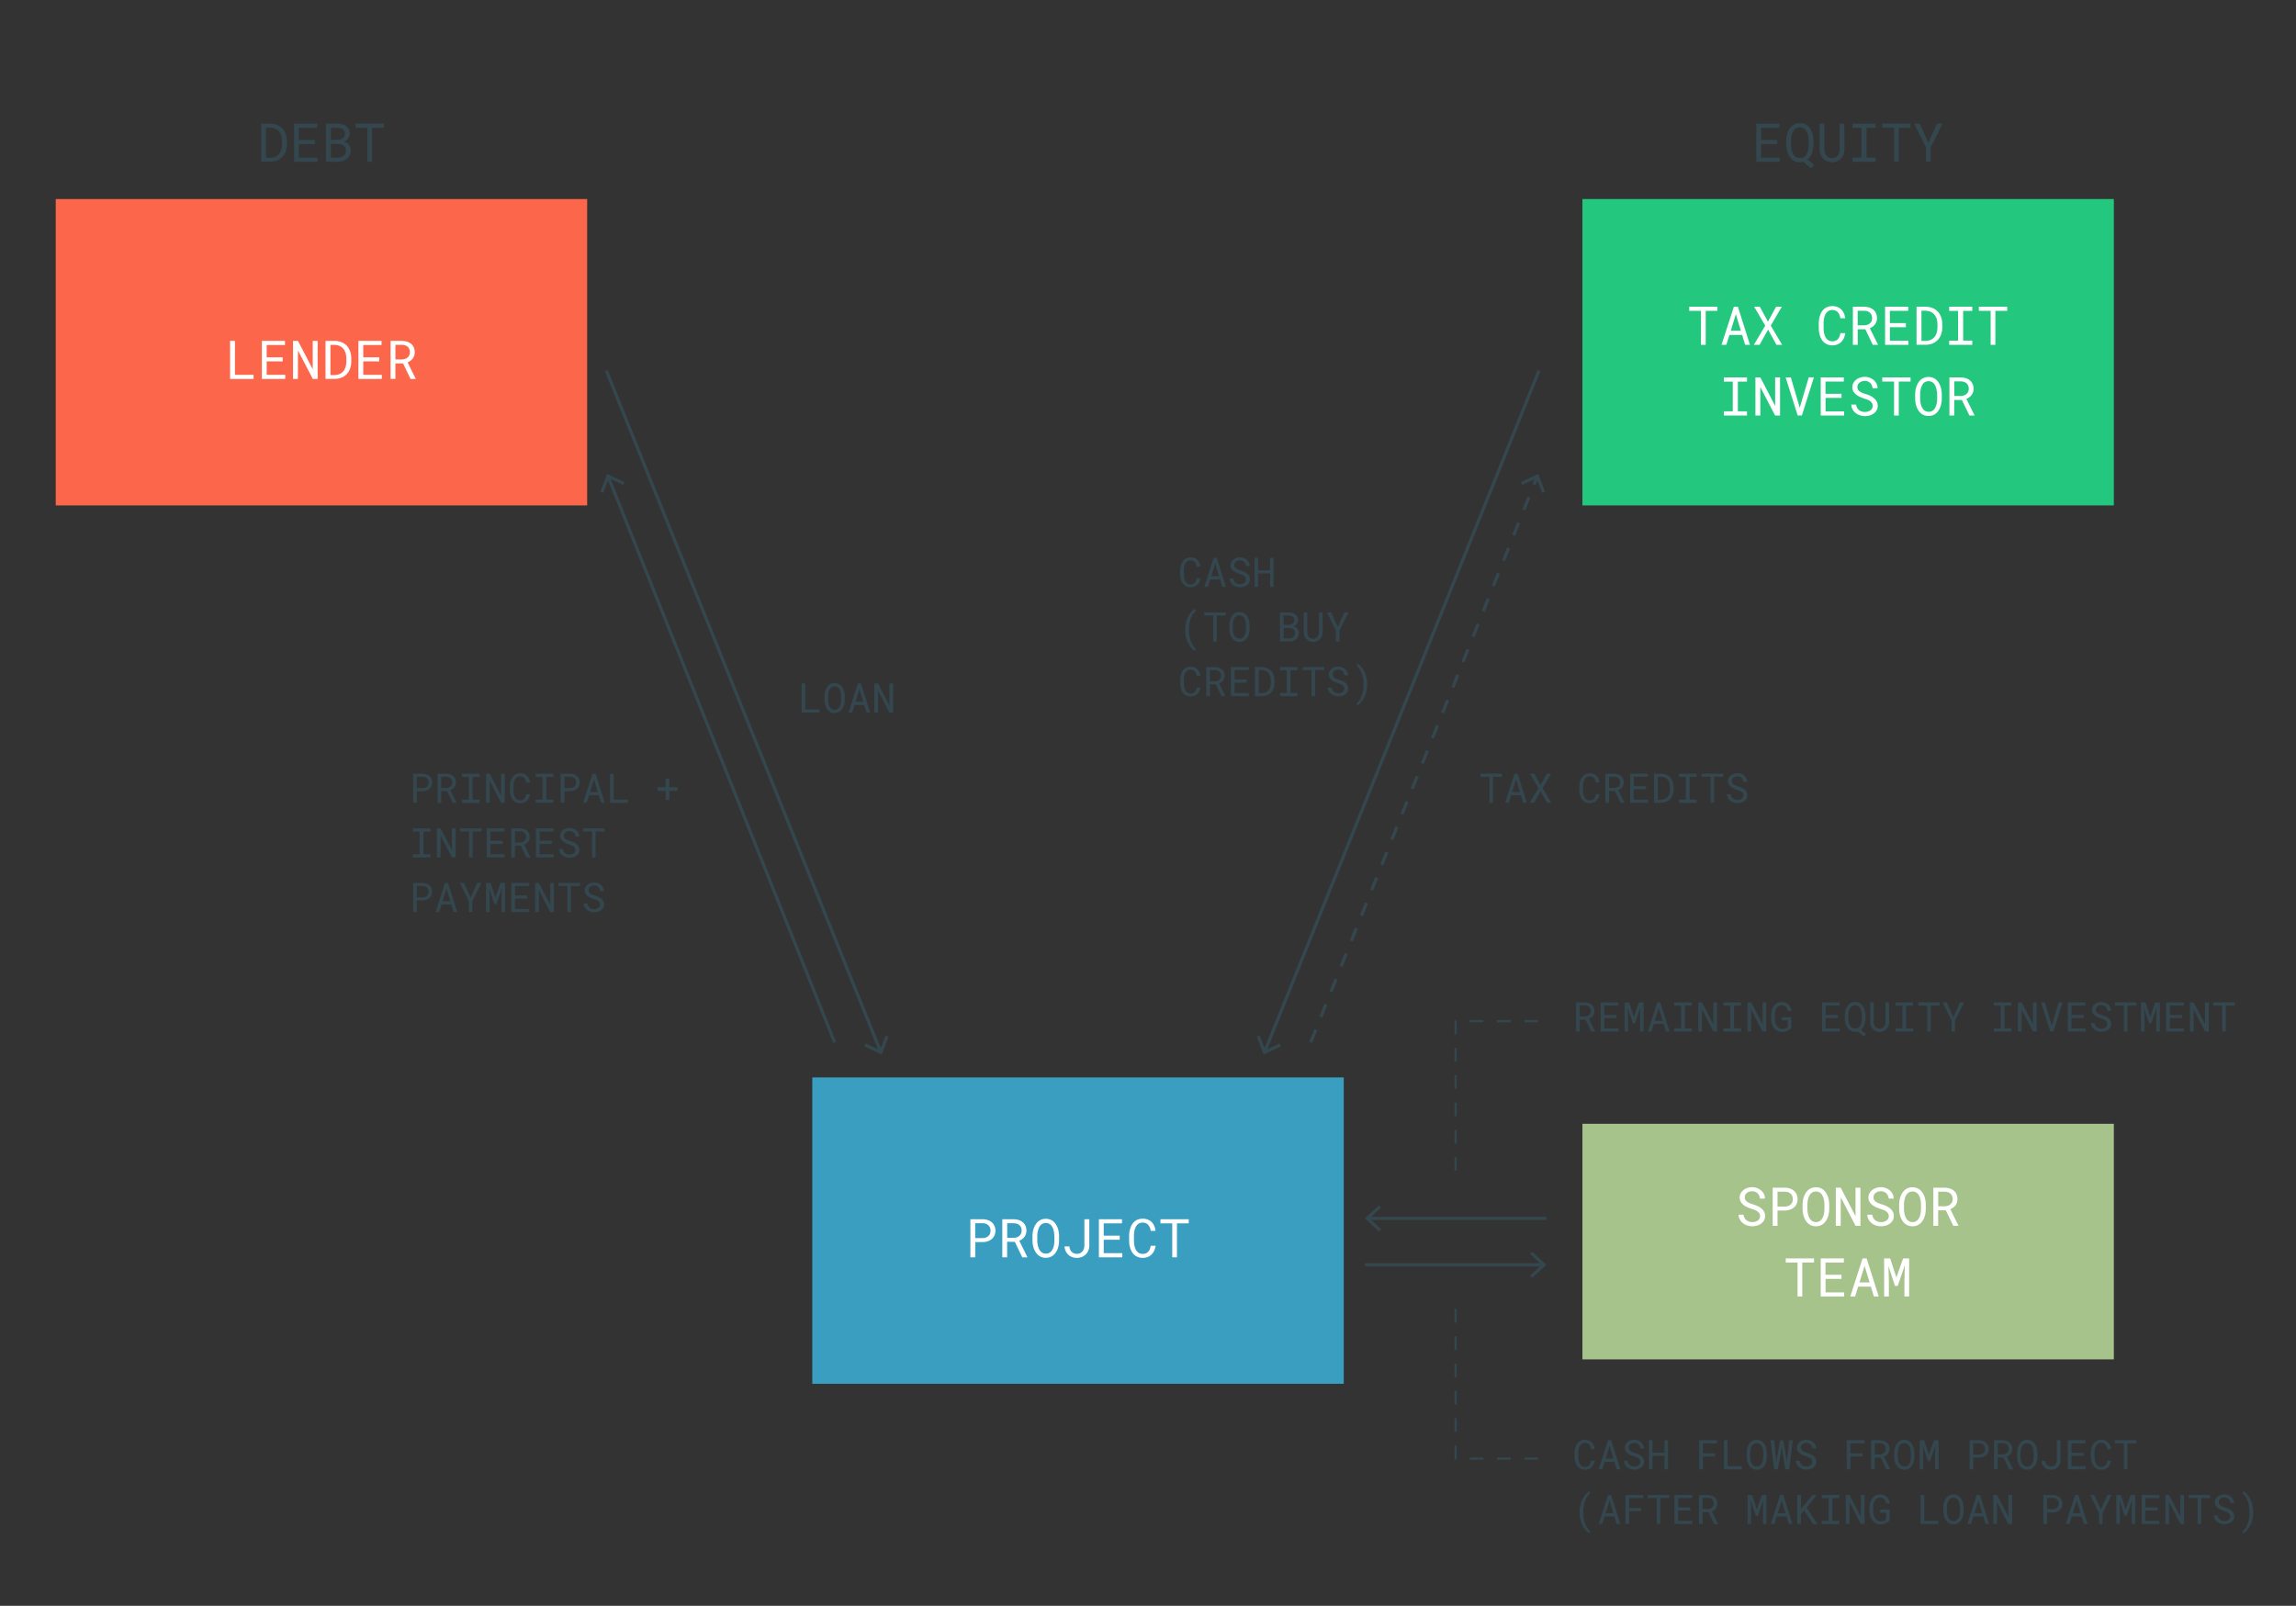 <?xml version="1.0" encoding="UTF-8"?>
<svg id="Layer_1" data-name="Layer 1" xmlns="http://www.w3.org/2000/svg" viewBox="0 0 1291.43 903.37"><rect x="0" y="0" width="1291.43" height="903.37" fill="#333333" stroke="none"/><defs><style>.cls-1{fill:#34464e;}.cls-2{fill:#fc674c;}.cls-3{fill:#fff;}.cls-4{fill:#23c87e;}.cls-5{fill:#a6c38b;}.cls-6{fill:#399ebf;}.cls-7,.cls-8,.cls-9{fill:none;stroke:#34464e;stroke-miterlimit:10;}.cls-7,.cls-8{stroke-width:1.8px;}.cls-8,.cls-9{stroke-dasharray:7.68 7.68 7.68 7.68 7.68 7.68;}.cls-9{stroke-width:1.28px;}</style></defs><path class="cls-1" d="M146.89,69.54h5a11.88,11.88,0,0,1,2.37.25,9.88,9.88,0,0,1,2.05.69,8.15,8.15,0,0,1,2.32,1.58,7.84,7.84,0,0,1,1.61,2.26,9.93,9.93,0,0,1,.84,2.39,13.51,13.51,0,0,1,.3,2.77v1.57a12.75,12.75,0,0,1-.27,2.68,10.82,10.82,0,0,1-.79,2.33,8.6,8.6,0,0,1-1.34,2,9.07,9.07,0,0,1-1.81,1.53,8.63,8.63,0,0,1-2.4,1,11.46,11.46,0,0,1-2.88.37h-5Zm2.77,19.22h2.19a8,8,0,0,0,2.15-.3,5.83,5.83,0,0,0,1.71-.79,5.72,5.72,0,0,0,1.38-1.31,6.36,6.36,0,0,0,.92-1.73,8.61,8.61,0,0,0,.44-1.68,12.92,12.92,0,0,0,.16-1.9v-1.6a11.82,11.82,0,0,0-.17-1.92,8.18,8.18,0,0,0-.46-1.72A6.59,6.59,0,0,0,156.91,74a5,5,0,0,0-1.64-1.35,6.1,6.1,0,0,0-1.55-.6,8.32,8.32,0,0,0-1.87-.23h-2.19Z"/><path class="cls-1" d="M168.11,81.07v7.6h10.45V91H165.39V69.54h13v2.32H168.11v6.9h9v2.31Z"/><path class="cls-1" d="M183.34,69.54h6.38a10.78,10.78,0,0,1,2.6.34,6.81,6.81,0,0,1,2.25,1,5,5,0,0,1,2.15,4.34,4.63,4.63,0,0,1-.27,1.53,4.43,4.43,0,0,1-.7,1.24,5,5,0,0,1-1,.94,7.15,7.15,0,0,1-1.33.72v0a4.91,4.91,0,0,1,1.56.69,5.11,5.11,0,0,1,1.23,1.11A5,5,0,0,1,197,83a5.46,5.46,0,0,1,.28,1.79,5.47,5.47,0,0,1-2.15,4.56,6.92,6.92,0,0,1-2.27,1.19,8.87,8.87,0,0,1-2.66.43h-6.87Zm6.54,9.14a5.48,5.48,0,0,0,1.51-.24,4.16,4.16,0,0,0,1.31-.67,3.51,3.51,0,0,0,.93-1.06,3,3,0,0,0,.35-1.47,3.21,3.21,0,0,0-.35-1.54,3,3,0,0,0-.92-1,4.13,4.13,0,0,0-1.35-.59,6.66,6.66,0,0,0-1.55-.21h-3.73v6.82Zm-3.8,10h4.2a5.11,5.11,0,0,0,1.62-.29,4.42,4.42,0,0,0,1.36-.76,3.52,3.52,0,0,0,.93-1.19,3.63,3.63,0,0,0,.35-1.61,3.84,3.84,0,0,0-.3-1.62,3.52,3.52,0,0,0-.88-1.2,3.77,3.77,0,0,0-1.31-.75,5.29,5.29,0,0,0-1.62-.3h-4.35Z"/><path class="cls-1" d="M209.31,71.86V91h-2.65V71.86H200V69.54h15.91v2.32Z"/><path class="cls-1" d="M234.47,451.63h-2.08V435.25h5.31a7.15,7.15,0,0,1,2.09.35,5.29,5.29,0,0,1,1.73.95,4.46,4.46,0,0,1,1.17,1.53,5.29,5.29,0,0,1,0,4.18,4.52,4.52,0,0,1-1.17,1.52,5.48,5.48,0,0,1-1.73,1,6.83,6.83,0,0,1-2.09.33h-3.23Zm3.23-8.28a3.83,3.83,0,0,0,1.33-.23,3.12,3.12,0,0,0,1.06-.62,2.83,2.83,0,0,0,.7-1,3.21,3.21,0,0,0,.25-1.32,3.4,3.4,0,0,0-.25-1.34A2.88,2.88,0,0,0,239,437.2a4.08,4.08,0,0,0-1.33-.24h-3.23v6.39Z"/><path class="cls-1" d="M248.18,445v6.68h-2.07V435.25h4.8a8.28,8.28,0,0,1,2.16.33,5.35,5.35,0,0,1,1.78.91A4.22,4.22,0,0,1,256,438a5,5,0,0,1,.44,2.16,4.33,4.33,0,0,1-.87,2.67,4.61,4.61,0,0,1-1,1,5.72,5.72,0,0,1-1.23.71l3.47,7v.13h-2.19L251.45,445Zm2.79-1.71a4.33,4.33,0,0,0,1.31-.22,3.29,3.29,0,0,0,1.09-.6,2.81,2.81,0,0,0,.74-1,3.19,3.19,0,0,0,.27-1.31,3.43,3.43,0,0,0-.26-1.38,3.05,3.05,0,0,0-.72-1,3.15,3.15,0,0,0-1.1-.59,4.71,4.71,0,0,0-1.39-.22h-2.73v6.28Z"/><path class="cls-1" d="M269.76,435.25v1.81h-3.93v12.78h3.93v1.79h-9.9v-1.79h3.83V437.06h-3.83v-1.81Z"/><path class="cls-1" d="M281.83,451.63l-6.36-12.24,0,12.24h-2.11V435.25h2.12l6.36,12.22,0-12.22h2.1v16.38Z"/><path class="cls-1" d="M297.54,448.79a5.54,5.54,0,0,1-1.14,1.63,4.91,4.91,0,0,1-1.67,1.06,5.86,5.86,0,0,1-2.14.38,5.59,5.59,0,0,1-1.84-.29,4.83,4.83,0,0,1-1.47-.79,5.06,5.06,0,0,1-1.12-1.19,7.08,7.08,0,0,1-.77-1.5,8.71,8.71,0,0,1-.47-1.7,10.76,10.76,0,0,1-.16-1.8v-2.28a10.76,10.76,0,0,1,.16-1.8,8.71,8.71,0,0,1,.47-1.7,7.08,7.08,0,0,1,.77-1.5,4.92,4.92,0,0,1,1.12-1.2,5,5,0,0,1,1.46-.8,5.62,5.62,0,0,1,1.85-.28,6.06,6.06,0,0,1,2.19.37,5.09,5.09,0,0,1,1.67,1.07,5.37,5.37,0,0,1,1.11,1.66,7.24,7.24,0,0,1,.56,2.14H296a5.94,5.94,0,0,0-.35-1.38,3.82,3.82,0,0,0-.66-1.13,3.1,3.1,0,0,0-1-.76,3.46,3.46,0,0,0-1.42-.27,3.29,3.29,0,0,0-1.31.24,2.92,2.92,0,0,0-1,.66,3.51,3.51,0,0,0-.69,1,7.46,7.46,0,0,0-.45,1.17,9.17,9.17,0,0,0-.24,1.27,10.88,10.88,0,0,0-.07,1.26v2.3a10.88,10.88,0,0,0,.07,1.26,8.76,8.76,0,0,0,.24,1.26,6.86,6.86,0,0,0,.44,1.18,3.56,3.56,0,0,0,.69,1,2.9,2.9,0,0,0,1,.67,3.31,3.31,0,0,0,1.32.24,3.46,3.46,0,0,0,1.42-.26,2.77,2.77,0,0,0,1-.73,3.61,3.61,0,0,0,.66-1.09,6.07,6.07,0,0,0,.35-1.38h2.08A7.26,7.26,0,0,1,297.54,448.79Z"/><path class="cls-1" d="M311.24,435.25v1.81h-3.93v12.78h3.93v1.79h-9.9v-1.79h3.84V437.06h-3.84v-1.81Z"/><path class="cls-1" d="M317.44,451.63h-2.08V435.25h5.31a7.21,7.21,0,0,1,2.09.35,5.14,5.14,0,0,1,1.72.95,4.37,4.37,0,0,1,1.18,1.53,5.29,5.29,0,0,1,0,4.18,4.42,4.42,0,0,1-1.18,1.52,5.33,5.33,0,0,1-1.72,1,6.87,6.87,0,0,1-2.09.33h-3.23Zm3.23-8.28a3.83,3.83,0,0,0,1.33-.23,3.07,3.07,0,0,0,1.05-.62,2.85,2.85,0,0,0,.71-1,3.21,3.21,0,0,0,.25-1.32,3.4,3.4,0,0,0-.25-1.34A2.88,2.88,0,0,0,322,437.2a4.08,4.08,0,0,0-1.33-.24h-3.23v6.39Z"/><path class="cls-1" d="M331.35,447.39,330,451.63H328l5.29-16.38H335l5.2,16.38h-2.07l-1.3-4.24Zm4.91-1.81-2.16-7.11-2.19,7.11Z"/><path class="cls-1" d="M353.19,449.87v1.76h-10.1V435.25h2.08v14.62Z"/><path class="cls-1" d="M381.09,442.85v2.07h-4.58V450h-2.08v-5.07h-4.57v-2.07h4.57v-4.78h2.08v4.78Z"/><path class="cls-1" d="M242.1,466v1.81h-3.93v12.77h3.93v1.8h-9.9v-1.8H236V467.79H232.2V466Z"/><path class="cls-1" d="M254.17,482.36l-6.35-12.24,0,12.24h-2.1V466h2.11l6.36,12.22,0-12.22h2.11v16.38Z"/><path class="cls-1" d="M265.84,467.75v14.61h-2V467.75h-5.07V466H270.9v1.77Z"/><path class="cls-1" d="M275.85,474.79v5.8h8v1.77H273.77V466h10v1.77h-7.88V473h6.85v1.77Z"/><path class="cls-1" d="M289.66,475.68v6.68h-2.07V466h4.8a7.88,7.88,0,0,1,2.16.32,5.45,5.45,0,0,1,1.78.91,4.39,4.39,0,0,1,1.19,1.53,5,5,0,0,1,.43,2.15,4.35,4.35,0,0,1-.86,2.67,4.9,4.9,0,0,1-1,1,6.51,6.51,0,0,1-1.24.7l3.48,7v.14h-2.2l-3.22-6.68Zm2.79-1.71a4.74,4.74,0,0,0,1.32-.22,3.33,3.33,0,0,0,1.09-.61,2.79,2.79,0,0,0,.73-1,3,3,0,0,0,.27-1.31,3.5,3.5,0,0,0-.26-1.38,2.75,2.75,0,0,0-.72-1,3.08,3.08,0,0,0-1.1-.6,4.66,4.66,0,0,0-1.39-.21h-2.73V474Z"/><path class="cls-1" d="M303.51,474.79v5.8h8v1.77H301.43V466h10v1.77h-7.88V473h6.84v1.77Z"/><path class="cls-1" d="M323.4,477a3.11,3.11,0,0,0-.89-.88,6.19,6.19,0,0,0-1.18-.59c-.43-.15-.85-.3-1.25-.42-.57-.19-1.16-.42-1.76-.68a7.9,7.9,0,0,1-1.62-1,4.71,4.71,0,0,1-1.21-1.35,3.55,3.55,0,0,1-.47-1.84,3.78,3.78,0,0,1,.47-1.89,4.36,4.36,0,0,1,1.22-1.41,5.52,5.52,0,0,1,1.71-.87,6.41,6.41,0,0,1,1.92-.3,6,6,0,0,1,2.06.36,5.53,5.53,0,0,1,1.76,1,5,5,0,0,1,1.22,1.55,4.72,4.72,0,0,1,.49,2h-2.14a4.71,4.71,0,0,0-.35-1.29,3,3,0,0,0-.69-1,2.88,2.88,0,0,0-1-.65,3.76,3.76,0,0,0-1.34-.23,4.12,4.12,0,0,0-1.16.17,3.08,3.08,0,0,0-1,.5,2.49,2.49,0,0,0-.71.84,2.34,2.34,0,0,0-.27,1.14,2.08,2.08,0,0,0,.36,1.2,3.08,3.08,0,0,0,.89.83,6.13,6.13,0,0,0,1.15.56l1.18.4a14.35,14.35,0,0,1,1.82.68,6.8,6.8,0,0,1,1.67,1,4.63,4.63,0,0,1,1.2,1.4,4,4,0,0,1,.45,1.93,3.66,3.66,0,0,1-.49,1.92,4.32,4.32,0,0,1-1.26,1.36,5.82,5.82,0,0,1-1.76.83,7.3,7.3,0,0,1-2,.27,7,7,0,0,1-2.3-.39,5.62,5.62,0,0,1-2-1.14,4.65,4.65,0,0,1-1.18-1.5,4.45,4.45,0,0,1-.46-1.92h2.12a4.09,4.09,0,0,0,.42,1.36,3.26,3.26,0,0,0,.81,1,3.34,3.34,0,0,0,1.14.63,4.53,4.53,0,0,0,1.41.21,4.81,4.81,0,0,0,1.2-.15,3.37,3.37,0,0,0,1.05-.48,2.56,2.56,0,0,0,.76-.81,2.5,2.5,0,0,0-.05-2.43Z"/><path class="cls-1" d="M335,467.75v14.61h-2V467.75h-5.06V466H340v1.77Z"/><path class="cls-1" d="M234.47,513.08h-2.08V496.7h5.31a7.15,7.15,0,0,1,2.09.35,5.29,5.29,0,0,1,1.73.95,4.46,4.46,0,0,1,1.17,1.53,5.29,5.29,0,0,1,0,4.18,4.52,4.52,0,0,1-1.17,1.52,5.48,5.48,0,0,1-1.73.95,6.83,6.83,0,0,1-2.09.33h-3.23Zm3.23-8.28a3.83,3.83,0,0,0,1.33-.23,3.12,3.12,0,0,0,1.06-.62,2.83,2.83,0,0,0,.7-1,3.21,3.21,0,0,0,.25-1.32,3.4,3.4,0,0,0-.25-1.34,3,3,0,0,0-.69-1,3.11,3.11,0,0,0-1.07-.64,4.08,4.08,0,0,0-1.33-.24h-3.23v6.39Z"/><path class="cls-1" d="M248.38,508.84l-1.32,4.24H245l5.29-16.38H252l5.2,16.38h-2.07l-1.29-4.24ZM253.3,507l-2.17-7.11L248.94,507Z"/><path class="cls-1" d="M268.42,496.7h2.36L265.68,507l0,6.11h-1.94l0-6.11-5.1-10.27H261l3.72,8.23Z"/><path class="cls-1" d="M278.63,504.89l2.88-8.19h2.59v16.38h-2v-6.53l.17-6.84-3,8.82H278l-2.78-8.59.17,6.61v6.53h-2V496.7H276Z"/><path class="cls-1" d="M289.68,505.51v5.81h8v1.76H287.6V496.7h10v1.78h-7.88v5.26h6.84v1.77Z"/><path class="cls-1" d="M309.48,513.08l-6.35-12.24,0,12.24H301V496.7h2.12l6.35,12.22,0-12.22h2.1v16.38Z"/><path class="cls-1" d="M321.15,498.48v14.6h-2v-14.6h-5.07V496.7h12.16v1.78Z"/><path class="cls-1" d="M337.23,507.67a3.24,3.24,0,0,0-.89-.88,6.17,6.17,0,0,0-1.18-.58l-1.25-.43a17.61,17.61,0,0,1-1.76-.68,8.05,8.05,0,0,1-1.62-1,4.74,4.74,0,0,1-1.21-1.36,3.43,3.43,0,0,1-.47-1.84,3.73,3.73,0,0,1,.47-1.89,4.43,4.43,0,0,1,1.22-1.4,5.33,5.33,0,0,1,1.71-.88,6.67,6.67,0,0,1,1.92-.29,6,6,0,0,1,2.06.35,5.7,5.7,0,0,1,1.75,1,4.8,4.8,0,0,1,1.23,1.55,4.72,4.72,0,0,1,.49,2h-2.14a4.52,4.52,0,0,0-.35-1.29,3.08,3.08,0,0,0-.69-1,3,3,0,0,0-1-.65,3.67,3.67,0,0,0-1.33-.23,4.07,4.07,0,0,0-1.16.17,3.1,3.1,0,0,0-1,.51,2.5,2.5,0,0,0-.72.83,2.47,2.47,0,0,0-.26,1.15,2.13,2.13,0,0,0,.36,1.2,3,3,0,0,0,.89.82,5.6,5.6,0,0,0,1.15.57c.42.15.81.28,1.18.39a16.8,16.8,0,0,1,1.82.68,7.47,7.47,0,0,1,1.67,1,4.39,4.39,0,0,1,1.19,1.41,3.84,3.84,0,0,1,.46,1.92,3.61,3.61,0,0,1-.49,1.92,4.38,4.38,0,0,1-1.27,1.37,5.64,5.64,0,0,1-1.75.82,7,7,0,0,1-2,.28,6.75,6.75,0,0,1-2.3-.4,5.76,5.76,0,0,1-2-1.13,4.87,4.87,0,0,1-1.18-1.5,4.68,4.68,0,0,1-.47-1.92h2.13a4,4,0,0,0,.42,1.35,3.19,3.19,0,0,0,.81,1,3.32,3.32,0,0,0,1.14.62,4.53,4.53,0,0,0,1.41.21,4.81,4.81,0,0,0,1.2-.15,3.15,3.15,0,0,0,1-.48,2.64,2.64,0,0,0,.76-.8,2.31,2.31,0,0,0,.29-1.17A2.33,2.33,0,0,0,337.23,507.67Z"/><path class="cls-1" d="M461,399.12v1.77H450.89V384.51H453v14.61Z"/><path class="cls-1" d="M475,395.42a9.84,9.84,0,0,1-.43,1.72,7.67,7.67,0,0,1-.75,1.55,5.81,5.81,0,0,1-1.09,1.27,4.91,4.91,0,0,1-1.44.84,5.09,5.09,0,0,1-1.83.31,5,5,0,0,1-1.83-.31,4.84,4.84,0,0,1-1.45-.84,6,6,0,0,1-1.09-1.27,7,7,0,0,1-.75-1.56,9.88,9.88,0,0,1-.45-1.72,11.76,11.76,0,0,1-.16-1.77v-1.86a13.5,13.5,0,0,1,.15-1.78,9.06,9.06,0,0,1,.45-1.72,7,7,0,0,1,.75-1.56,5.56,5.56,0,0,1,1.08-1.28,4.86,4.86,0,0,1,1.45-.85,5,5,0,0,1,1.83-.31,5.09,5.09,0,0,1,1.83.31,4.86,4.86,0,0,1,1.45.85,5.58,5.58,0,0,1,1.09,1.27,8.92,8.92,0,0,1,.76,1.55A10.06,10.06,0,0,1,475,390a13.5,13.5,0,0,1,.15,1.78v1.86A13.5,13.5,0,0,1,475,395.42Zm-2-4.89a9.24,9.24,0,0,0-.22-1.26,6.76,6.76,0,0,0-.44-1.19,4,4,0,0,0-.68-1,3.23,3.23,0,0,0-.95-.68,3,3,0,0,0-1.28-.25,2.9,2.9,0,0,0-1.28.26,3.23,3.23,0,0,0-.95.68,4.16,4.16,0,0,0-.68,1,7,7,0,0,0-.43,1.19,9.31,9.31,0,0,0-.24,1.26c-.05.43-.07.83-.08,1.21v1.89c0,.39,0,.79.08,1.22a8.76,8.76,0,0,0,.24,1.26,7.78,7.78,0,0,0,.44,1.2,3.75,3.75,0,0,0,.68,1,3,3,0,0,0,.95.7,3.06,3.06,0,0,0,1.29.26,3.09,3.09,0,0,0,1.29-.26,2.9,2.9,0,0,0,1-.7,3.89,3.89,0,0,0,.66-1,7.75,7.75,0,0,0,.43-1.2,8.73,8.73,0,0,0,.22-1.26c0-.43.06-.84.07-1.23v-1.89C473,391.36,473,391,473,390.53Z"/><path class="cls-1" d="M480.63,396.65l-1.32,4.24h-2.08l5.29-16.38h1.74l5.2,16.38h-2.07l-1.3-4.24Zm4.91-1.81-2.16-7.12-2.19,7.12Z"/><path class="cls-1" d="M500.25,400.89l-6.36-12.24,0,12.24h-2.11V384.51h2.12l6.36,12.22,0-12.22h2.1v16.38Z"/><path class="cls-1" d="M990.62,81.07v7.6h10.44V91H987.89V69.54h13v2.32H990.62v6.9h9v2.31Z"/><path class="cls-1" d="M1019.81,83.62a14.56,14.56,0,0,1-.57,2.32,10.71,10.71,0,0,1-1,2.1,7.1,7.1,0,0,1-1.47,1.7l3.7,3.08-1.87,1.78L1014.35,91a5.93,5.93,0,0,1-1,.2,8.47,8.47,0,0,1-1,.07,6.82,6.82,0,0,1-2.46-.42,6.65,6.65,0,0,1-1.93-1.14,7.34,7.34,0,0,1-1.47-1.71,10.74,10.74,0,0,1-1-2.1,12.5,12.5,0,0,1-.58-2.32,16,16,0,0,1-.21-2.37V79.33a16.43,16.43,0,0,1,.21-2.39,12.7,12.7,0,0,1,.58-2.32,10.71,10.71,0,0,1,1-2.1A7.52,7.52,0,0,1,1008,70.8a6.57,6.57,0,0,1,1.94-1.14,7.47,7.47,0,0,1,4.94,0,6.76,6.76,0,0,1,1.95,1.14,7.46,7.46,0,0,1,1.45,1.7,11.28,11.28,0,0,1,1,2.1,14.81,14.81,0,0,1,.57,2.34,16.43,16.43,0,0,1,.21,2.39v1.89A16.44,16.44,0,0,1,1019.81,83.62Zm-2.6-6a12.72,12.72,0,0,0-.28-1.73,9.55,9.55,0,0,0-.59-1.6,5.54,5.54,0,0,0-.9-1.36,4.1,4.1,0,0,0-3.08-1.25,4.14,4.14,0,0,0-1.75.35,4,4,0,0,0-1.3.92,5.33,5.33,0,0,0-.91,1.35,9.62,9.62,0,0,0-.58,1.61,12.8,12.8,0,0,0-.31,1.73,14,14,0,0,0-.1,1.67v1.92a14.08,14.08,0,0,0,.1,1.67,12.8,12.8,0,0,0,.31,1.73,9.42,9.42,0,0,0,.58,1.62,5.33,5.33,0,0,0,.91,1.35,3.94,3.94,0,0,0,1.3.94,4.65,4.65,0,0,0,3.54,0,3.94,3.94,0,0,0,1.3-.94,4.85,4.85,0,0,0,.9-1.34,9.42,9.42,0,0,0,.58-1.62,12.47,12.47,0,0,0,.28-1.73c.06-.58.09-1.14.1-1.68V79.3C1017.3,78.76,1017.27,78.2,1017.21,77.61Z"/><path class="cls-1" d="M1037.47,84.06a7.28,7.28,0,0,1-.53,2.81,7.06,7.06,0,0,1-1.46,2.29,6.79,6.79,0,0,1-2.2,1.55,6.9,6.9,0,0,1-2.82.57,7.06,7.06,0,0,1-2.84-.56,6.54,6.54,0,0,1-2.2-1.55,7.14,7.14,0,0,1-1.42-2.29,7.56,7.56,0,0,1-.53-2.82l0-14.52h2.6l.06,14.52a6.27,6.27,0,0,0,.3,1.84,4.86,4.86,0,0,0,.83,1.56,3.89,3.89,0,0,0,3.18,1.5,3.86,3.86,0,0,0,3.18-1.5,4.63,4.63,0,0,0,.81-1.56,6.63,6.63,0,0,0,.31-1.84l0-14.52h2.63Z"/><path class="cls-1" d="M1055,69.54v2.37h-5.13V88.63H1055V91h-13V88.63h5V71.91h-5V69.54Z"/><path class="cls-1" d="M1068,71.86V91h-2.65V71.86h-6.63V69.54h15.91v2.32Z"/><path class="cls-1" d="M1089.5,69.54h3.09L1085.92,83l-.05,8h-2.53l0-8-6.68-13.44h3.11l4.88,10.76Z"/><rect class="cls-2" x="31.35" y="111.97" width="298.91" height="172.36"/><path class="cls-3" d="M142.63,210.88v2.31H129.42V191.75h2.73v19.13Z"/><path class="cls-3" d="M150,203.28v7.6h10.45v2.31H147.29V191.75h13v2.33H150V201h9v2.31Z"/><path class="cls-3" d="M175.94,213.19l-8.32-16-.05,16h-2.75V191.75h2.77l8.32,16,0-16h2.76v21.44Z"/><path class="cls-3" d="M183.1,191.75h5a11.15,11.15,0,0,1,2.36.26,9.76,9.76,0,0,1,2.06.68,8.29,8.29,0,0,1,2.32,1.58,7.75,7.75,0,0,1,1.61,2.27,9.84,9.84,0,0,1,.83,2.38,12.91,12.91,0,0,1,.31,2.77v1.58a12.88,12.88,0,0,1-.28,2.68,10.2,10.2,0,0,1-.78,2.32,8.47,8.47,0,0,1-3.16,3.54,8.75,8.75,0,0,1-2.39,1,12,12,0,0,1-2.88.36h-5ZM185.86,211h2.2a8.26,8.26,0,0,0,2.14-.29,6.05,6.05,0,0,0,1.72-.8,5.68,5.68,0,0,0,1.38-1.3,7,7,0,0,0,.92-1.73,9.49,9.49,0,0,0,.44-1.69,12.67,12.67,0,0,0,.16-1.89v-1.61a13.06,13.06,0,0,0-.17-1.92,9,9,0,0,0-.46-1.72,7.15,7.15,0,0,0-1.07-1.86,5.39,5.39,0,0,0-1.64-1.35,6.48,6.48,0,0,0-1.55-.59,7.78,7.78,0,0,0-1.87-.23h-2.2Z"/><path class="cls-3" d="M204.32,203.28v7.6h10.44v2.31H201.6V191.75h13v2.33H204.32V201h9v2.31Z"/><path class="cls-3" d="M222.39,204.45v8.74h-2.71V191.75H226a10.29,10.29,0,0,1,2.83.43,6.76,6.76,0,0,1,2.33,1.19,5.45,5.45,0,0,1,1.55,2,6.54,6.54,0,0,1,.57,2.82,5.86,5.86,0,0,1-.3,1.92,6,6,0,0,1-.83,1.58,6.55,6.55,0,0,1-1.27,1.25,8.54,8.54,0,0,1-1.62.93l4.55,9.16v.17h-2.88l-4.21-8.74Zm3.66-2.24a5.69,5.69,0,0,0,1.72-.29,4.42,4.42,0,0,0,1.43-.79,3.77,3.77,0,0,0,1-1.26,4,4,0,0,0,.35-1.71,4.43,4.43,0,0,0-.34-1.81,3.62,3.62,0,0,0-.94-1.3,3.85,3.85,0,0,0-1.44-.78A6.15,6.15,0,0,0,226,194h-3.58v8.22Z"/><rect class="cls-4" x="890.06" y="111.97" width="298.91" height="172.36"/><path class="cls-3" d="M959.41,174.87V194h-2.66V174.87h-6.62v-2.32H966v2.32Z"/><path class="cls-3" d="M972.75,188.44,971,194H968.3l6.93-21.44h2.28l6.8,21.44H981.6l-1.69-5.55Zm6.44-2.37-2.83-9.31-2.87,9.31Z"/><path class="cls-3" d="M999,172.55h3.21L996,183.18,1002.4,194h-3.18l-4.74-8.57L989.72,194h-3.23l6.4-10.81-6.23-10.63h3.19l4.57,8.41Z"/><path class="cls-3" d="M1037.1,190.27a7.12,7.12,0,0,1-1.48,2.13,6.55,6.55,0,0,1-2.19,1.39,7.64,7.64,0,0,1-2.81.5,7.38,7.38,0,0,1-2.41-.38,6.74,6.74,0,0,1-3.38-2.6,8.85,8.85,0,0,1-1-2,11,11,0,0,1-.61-2.22,14.29,14.29,0,0,1-.22-2.36v-3a14.39,14.39,0,0,1,.22-2.36,11,11,0,0,1,.61-2.22,9.15,9.15,0,0,1,1-2,6.8,6.8,0,0,1,1.46-1.57,6.55,6.55,0,0,1,1.92-1,7.25,7.25,0,0,1,2.41-.38,8,8,0,0,1,2.87.49,6.24,6.24,0,0,1,2.18,1.4,7,7,0,0,1,1.47,2.18,9.69,9.69,0,0,1,.73,2.79h-2.73a8,8,0,0,0-.45-1.81,5.1,5.1,0,0,0-.87-1.47,3.86,3.86,0,0,0-1.33-1,4.82,4.82,0,0,0-3.58-.05,4,4,0,0,0-1.28.86,5,5,0,0,0-.9,1.27,7.8,7.8,0,0,0-.58,1.53,10.15,10.15,0,0,0-.32,1.66,13.23,13.23,0,0,0-.1,1.64v3a13.23,13.23,0,0,0,.1,1.64,10.15,10.15,0,0,0,.32,1.66,7.72,7.72,0,0,0,.57,1.55,4.39,4.39,0,0,0,.9,1.26,3.8,3.8,0,0,0,1.28.88,4.33,4.33,0,0,0,1.72.32,4.84,4.84,0,0,0,1.87-.34,3.79,3.79,0,0,0,1.33-1,4.69,4.69,0,0,0,.87-1.44,7.65,7.65,0,0,0,.45-1.8h2.73A9.18,9.18,0,0,1,1037.1,190.27Z"/><path class="cls-3" d="M1044.9,185.24V194h-2.71V172.55h6.28a10.29,10.29,0,0,1,2.83.42,6.78,6.78,0,0,1,2.33,1.2,5.45,5.45,0,0,1,1.55,2,6.51,6.51,0,0,1,.57,2.82,5.86,5.86,0,0,1-.3,1.92,5.75,5.75,0,0,1-.83,1.57,6.27,6.27,0,0,1-1.27,1.25,7.59,7.59,0,0,1-1.62.93l4.55,9.16V194h-2.88l-4.21-8.75Zm3.65-2.24a5.69,5.69,0,0,0,1.72-.28,4.62,4.62,0,0,0,1.43-.79,4,4,0,0,0,1-1.26A4.06,4.06,0,0,0,1053,179a4.38,4.38,0,0,0-.34-1.8,3.66,3.66,0,0,0-.94-1.31,4.16,4.16,0,0,0-1.44-.78,6.49,6.49,0,0,0-1.82-.28h-3.57V183Z"/><path class="cls-3" d="M1063,184.08v7.6h10.44V194H1060.3V172.55h13v2.32H1063v6.9h9v2.31Z"/><path class="cls-3" d="M1078,172.55h5a11.26,11.26,0,0,1,2.37.25,9.88,9.88,0,0,1,2.05.69,8.29,8.29,0,0,1,2.32,1.58,7.7,7.7,0,0,1,1.61,2.26,10.38,10.38,0,0,1,.84,2.39,13.51,13.51,0,0,1,.3,2.77v1.57a12.11,12.11,0,0,1-.28,2.68,10.29,10.29,0,0,1-.78,2.33,8.6,8.6,0,0,1-1.34,2,9.18,9.18,0,0,1-1.82,1.53,8.44,8.44,0,0,1-2.39,1,11.46,11.46,0,0,1-2.88.37h-5Zm2.77,19.22H1083a7.84,7.84,0,0,0,2.14-.3,5.8,5.8,0,0,0,3.1-2.1,6.36,6.36,0,0,0,.92-1.73,9.38,9.38,0,0,0,.44-1.68,12.92,12.92,0,0,0,.16-1.9v-1.6a11.82,11.82,0,0,0-.17-1.92,8.18,8.18,0,0,0-.46-1.72A6.84,6.84,0,0,0,1088,177a5.12,5.12,0,0,0-1.64-1.35,6.1,6.1,0,0,0-1.55-.6,8.32,8.32,0,0,0-1.87-.23h-2.19Z"/><path class="cls-3" d="M1109.35,172.55v2.37h-5.14v16.71h5.14V194h-13v-2.36h5V174.92h-5v-2.37Z"/><path class="cls-3" d="M1122.33,174.87V194h-2.65V174.87h-6.63v-2.32H1129v2.32Z"/><path class="cls-3" d="M982.63,212.31v2.37h-5.14V231.4h5.14v2.36h-13V231.4h5V214.68h-5v-2.37Z"/><path class="cls-3" d="M998.44,233.76l-8.32-16,0,16h-2.75V212.31h2.77l8.32,16,0-16h2.76v21.45Z"/><path class="cls-3" d="M1004.36,212.31h2.92l4.71,16,.31,1.05.32-1.08,4.75-16h2.9l-6.76,21.45h-2.37Z"/><path class="cls-3" d="M1026.82,223.84v7.6h10.45v2.32H1024.1V212.31h13v2.33h-10.31v6.89h9v2.31Z"/><path class="cls-3" d="M1052.86,226.67a4.23,4.23,0,0,0-1.16-1.15,7.7,7.7,0,0,0-1.55-.76c-.57-.21-1.11-.4-1.63-.56-.76-.25-1.53-.55-2.31-.89a10.33,10.33,0,0,1-2.12-1.26,6.41,6.41,0,0,1-1.59-1.78,4.57,4.57,0,0,1-.61-2.41,4.94,4.94,0,0,1,.61-2.47,5.9,5.9,0,0,1,1.6-1.84,7.18,7.18,0,0,1,2.24-1.14,8.4,8.4,0,0,1,2.52-.4,7.89,7.89,0,0,1,2.69.47,7.42,7.42,0,0,1,2.3,1.3,6.45,6.45,0,0,1,1.61,2,6.1,6.1,0,0,1,.63,2.66h-2.8a5.76,5.76,0,0,0-.46-1.68,4.05,4.05,0,0,0-.89-1.31,4.2,4.2,0,0,0-1.34-.85,4.74,4.74,0,0,0-1.74-.3,5.66,5.66,0,0,0-1.53.22,4,4,0,0,0-1.31.67,3.09,3.09,0,0,0-.94,1.09,3.13,3.13,0,0,0-.35,1.5,2.75,2.75,0,0,0,.47,1.57,4.18,4.18,0,0,0,1.17,1.08,7.85,7.85,0,0,0,1.51.74c.54.19,1.06.36,1.54.51a23,23,0,0,1,2.38.89A9.12,9.12,0,0,1,1054,224a5.68,5.68,0,0,1,1.57,1.84,5.11,5.11,0,0,1,.6,2.52,4.76,4.76,0,0,1-.64,2.51,5.69,5.69,0,0,1-1.66,1.79,7.38,7.38,0,0,1-2.3,1.08,9.42,9.42,0,0,1-2.56.36,9.15,9.15,0,0,1-3-.51,7.52,7.52,0,0,1-2.57-1.49,6.38,6.38,0,0,1-1.54-2,5.92,5.92,0,0,1-.61-2.51H1044a5,5,0,0,0,.55,1.77,4.11,4.11,0,0,0,1.06,1.31,4.6,4.6,0,0,0,1.49.82,6.08,6.08,0,0,0,1.85.27,6.44,6.44,0,0,0,1.57-.2,4.13,4.13,0,0,0,1.38-.63,3.18,3.18,0,0,0,1-1,2.86,2.86,0,0,0,.39-1.52A3,3,0,0,0,1052.86,226.67Z"/><path class="cls-3" d="M1068,214.64v19.12h-2.65V214.64h-6.63v-2.33h15.91v2.33Z"/><path class="cls-3" d="M1092,226.59a13.12,13.12,0,0,1-.57,2.26,9.77,9.77,0,0,1-1,2,7.28,7.28,0,0,1-1.42,1.65,6.18,6.18,0,0,1-1.89,1.12,7.37,7.37,0,0,1-4.79,0,6.18,6.18,0,0,1-1.89-1.12,7.33,7.33,0,0,1-1.43-1.65,10.12,10.12,0,0,1-1-2,13.16,13.16,0,0,1-.59-2.26,15,15,0,0,1-.2-2.31v-2.44a16.62,16.62,0,0,1,.19-2.32,12.2,12.2,0,0,1,.59-2.27,10.08,10.08,0,0,1,1-2,7.35,7.35,0,0,1,1.42-1.67,6.36,6.36,0,0,1,1.89-1.11,7.2,7.2,0,0,1,4.79,0,6.29,6.29,0,0,1,1.9,1.11,7.38,7.38,0,0,1,1.43,1.66,11.33,11.33,0,0,1,1,2,13,13,0,0,1,.57,2.27,16.78,16.78,0,0,1,.2,2.33v2.44A16.64,16.64,0,0,1,1092,226.59Zm-2.6-6.39a11.8,11.8,0,0,0-.3-1.66,9,9,0,0,0-.57-1.55,5.1,5.1,0,0,0-.89-1.32,3.85,3.85,0,0,0-2.93-1.22,3.93,3.93,0,0,0-1.66.33,4.21,4.21,0,0,0-1.25.9A5.47,5.47,0,0,0,1081,217a9.23,9.23,0,0,0-.56,1.55,12.39,12.39,0,0,0-.31,1.66,15.19,15.19,0,0,0-.11,1.59v2.47a15.19,15.19,0,0,0,.11,1.59,11.43,11.43,0,0,0,.31,1.65,9.3,9.3,0,0,0,.58,1.58,5,5,0,0,0,.88,1.31,4,4,0,0,0,1.25.91,3.85,3.85,0,0,0,1.68.34,3.92,3.92,0,0,0,1.69-.34,3.84,3.84,0,0,0,1.26-.91,5.21,5.21,0,0,0,.86-1.31,9.62,9.62,0,0,0,.57-1.56,12.93,12.93,0,0,0,.29-1.65c0-.56.08-1.1.09-1.61V221.8C1089.53,221.29,1089.5,220.75,1089.44,220.2Z"/><path class="cls-3" d="M1099.2,225v8.75h-2.71V212.31h6.29a10.34,10.34,0,0,1,2.83.43,6.85,6.85,0,0,1,2.33,1.19,5.59,5.59,0,0,1,1.55,2,6.51,6.51,0,0,1,.57,2.82,5.84,5.84,0,0,1-.3,1.91,5.57,5.57,0,0,1-.84,1.58,6,6,0,0,1-1.26,1.25,8.54,8.54,0,0,1-1.62.93l4.55,9.16,0,.18h-2.87l-4.21-8.75Zm3.66-2.24a5.74,5.74,0,0,0,1.72-.29,4.24,4.24,0,0,0,1.43-.79,3.77,3.77,0,0,0,1-1.26,4,4,0,0,0,.35-1.71,4.43,4.43,0,0,0-.34-1.81,3.75,3.75,0,0,0-.94-1.3,4.25,4.25,0,0,0-1.44-.78,6.15,6.15,0,0,0-1.82-.28h-3.58v8.22Z"/><rect class="cls-5" x="890.06" y="632.21" width="298.91" height="132.53"/><path class="cls-3" d="M989.5,682.52a4.1,4.1,0,0,0-1.16-1.15,7.7,7.7,0,0,0-1.55-.76c-.56-.21-1.11-.4-1.63-.56a24.6,24.6,0,0,1-2.3-.89,10.68,10.68,0,0,1-2.13-1.26,6.22,6.22,0,0,1-1.58-1.78,4.57,4.57,0,0,1-.62-2.41,5,5,0,0,1,.62-2.47,5.87,5.87,0,0,1,1.59-1.84,7.29,7.29,0,0,1,2.24-1.14,8.48,8.48,0,0,1,2.52-.39,8,8,0,0,1,2.7.46,7.37,7.37,0,0,1,2.29,1.3,6.31,6.31,0,0,1,1.61,2,6.1,6.1,0,0,1,.63,2.66h-2.79a6.09,6.09,0,0,0-.46-1.68,4.36,4.36,0,0,0-.9-1.31,4,4,0,0,0-1.33-.84,4.62,4.62,0,0,0-1.75-.31,5.53,5.53,0,0,0-1.52.22,3.92,3.92,0,0,0-1.32.67,3.19,3.19,0,0,0-.94,1.09,3.13,3.13,0,0,0-.34,1.5,2.68,2.68,0,0,0,.47,1.57,3.88,3.88,0,0,0,1.16,1.08,7.56,7.56,0,0,0,1.51.74c.55.19,1.06.37,1.54.51.8.25,1.59.55,2.39.89a9.54,9.54,0,0,1,2.18,1.34,5.81,5.81,0,0,1,1.57,1.84,5.21,5.21,0,0,1,.59,2.52,4.82,4.82,0,0,1-.64,2.52,5.76,5.76,0,0,1-1.66,1.78,7.32,7.32,0,0,1-2.29,1.08,9.49,9.49,0,0,1-2.57.36,9.19,9.19,0,0,1-3-.51,7.61,7.61,0,0,1-2.57-1.49,6.38,6.38,0,0,1-1.54-2,5.92,5.92,0,0,1-.61-2.51h2.78a5.16,5.16,0,0,0,.55,1.78,4.33,4.33,0,0,0,1.06,1.3,4.6,4.6,0,0,0,1.49.82,6.13,6.13,0,0,0,1.85.27,6.37,6.37,0,0,0,1.57-.2,4,4,0,0,0,1.38-.63,3.32,3.32,0,0,0,1-1,3.28,3.28,0,0,0-.07-3.19Z"/><path class="cls-3" d="M999.8,689.61h-2.72V668.16H1004a9.08,9.08,0,0,1,2.73.46,6.68,6.68,0,0,1,2.26,1.23,5.69,5.69,0,0,1,1.54,2,6.85,6.85,0,0,1,0,5.47,5.74,5.74,0,0,1-1.54,2,6.68,6.68,0,0,1-2.26,1.23,8.78,8.78,0,0,1-2.73.45H999.8Zm4.23-10.84a5.12,5.12,0,0,0,1.74-.31,4.12,4.12,0,0,0,1.38-.81,3.72,3.72,0,0,0,.92-1.29,4.17,4.17,0,0,0,.34-1.73,4.32,4.32,0,0,0-.34-1.76,3.87,3.87,0,0,0-.9-1.32,4.07,4.07,0,0,0-1.39-.84,5.23,5.23,0,0,0-1.75-.31H999.8v8.37Z"/><path class="cls-3" d="M1028.68,682.44a12.26,12.26,0,0,1-.57,2.26,9.29,9.29,0,0,1-1,2,7,7,0,0,1-1.42,1.65,6.18,6.18,0,0,1-1.89,1.12,7.37,7.37,0,0,1-4.79,0,6.18,6.18,0,0,1-1.89-1.12,7.33,7.33,0,0,1-1.43-1.65,10.68,10.68,0,0,1-1-2,12.29,12.29,0,0,1-.58-2.26,15,15,0,0,1-.21-2.31v-2.44a16.64,16.64,0,0,1,.2-2.32,12.39,12.39,0,0,1,.58-2.27,10.65,10.65,0,0,1,1-2,7.61,7.61,0,0,1,1.42-1.67,6.36,6.36,0,0,1,1.89-1.11,7.4,7.4,0,0,1,4.8,0,6.42,6.42,0,0,1,1.9,1.11,7.34,7.34,0,0,1,1.42,1.66,10.14,10.14,0,0,1,1,2,12.17,12.17,0,0,1,.57,2.27,16.78,16.78,0,0,1,.2,2.33v2.44A16.64,16.64,0,0,1,1028.68,682.44Zm-2.6-6.39a13.41,13.41,0,0,0-.29-1.66,9,9,0,0,0-.58-1.55,5.07,5.07,0,0,0-.88-1.32,4.13,4.13,0,0,0-1.25-.89,4,4,0,0,0-1.68-.33,4,4,0,0,0-1.67.33,4.21,4.21,0,0,0-1.25.9,5.43,5.43,0,0,0-.88,1.32,7.85,7.85,0,0,0-.56,1.56,10.67,10.67,0,0,0-.32,1.65c-.06.56-.1,1.09-.11,1.59v2.47c0,.5,0,1,.11,1.59a10.23,10.23,0,0,0,.32,1.65,9.27,9.27,0,0,0,.57,1.58,4.88,4.88,0,0,0,.89,1.31,3.91,3.91,0,0,0,1.25.91,4,4,0,0,0,4.62-.91,4.8,4.8,0,0,0,.86-1.31,9.62,9.62,0,0,0,.57-1.56,11.39,11.39,0,0,0,.29-1.65c.05-.56.08-1.1.09-1.61v-2.47C1026.17,677.14,1026.14,676.6,1026.08,676.05Z"/><path class="cls-3" d="M1043.7,689.61l-8.32-16-.05,16h-2.75V668.16h2.77l8.32,16,0-16h2.76v21.45Z"/><path class="cls-3" d="M1061.91,682.52a4.1,4.1,0,0,0-1.16-1.15,7.7,7.7,0,0,0-1.55-.76c-.56-.21-1.11-.4-1.63-.56a24.6,24.6,0,0,1-2.3-.89,10.68,10.68,0,0,1-2.13-1.26,6.22,6.22,0,0,1-1.58-1.78,4.57,4.57,0,0,1-.62-2.41,5,5,0,0,1,.62-2.47,5.87,5.87,0,0,1,1.59-1.84,7.29,7.29,0,0,1,2.24-1.14,8.48,8.48,0,0,1,2.52-.39,8,8,0,0,1,2.7.46,7.54,7.54,0,0,1,2.3,1.3,6.42,6.42,0,0,1,1.6,2,6.1,6.1,0,0,1,.63,2.66h-2.79a6.09,6.09,0,0,0-.46-1.68,4.36,4.36,0,0,0-.9-1.31,4,4,0,0,0-1.33-.84,4.62,4.62,0,0,0-1.75-.31,5.53,5.53,0,0,0-1.52.22,3.92,3.92,0,0,0-1.32.67,3.19,3.19,0,0,0-.94,1.09,3.13,3.13,0,0,0-.34,1.5,2.68,2.68,0,0,0,.47,1.57,3.88,3.88,0,0,0,1.16,1.08,7.56,7.56,0,0,0,1.51.74c.55.19,1.06.37,1.54.51.8.25,1.59.55,2.39.89a9.54,9.54,0,0,1,2.18,1.34,5.81,5.81,0,0,1,1.57,1.84,5.21,5.21,0,0,1,.59,2.52,4.82,4.82,0,0,1-.64,2.52,5.85,5.85,0,0,1-1.65,1.78,7.49,7.49,0,0,1-2.3,1.08,9.49,9.49,0,0,1-2.57.36,9.19,9.19,0,0,1-3-.51,7.61,7.61,0,0,1-2.57-1.49,6.38,6.38,0,0,1-1.54-2,5.92,5.92,0,0,1-.61-2.51h2.78a5.16,5.16,0,0,0,.55,1.78,4.33,4.33,0,0,0,1.06,1.3,4.54,4.54,0,0,0,1.5.82,6,6,0,0,0,1.84.27,6.37,6.37,0,0,0,1.57-.2,4,4,0,0,0,1.38-.63,3.32,3.32,0,0,0,1-1,3.28,3.28,0,0,0-.07-3.19Z"/><path class="cls-3" d="M1083,682.44a12.26,12.26,0,0,1-.57,2.26,9.29,9.29,0,0,1-1,2,7.28,7.28,0,0,1-1.42,1.65,6.18,6.18,0,0,1-1.89,1.12,7.37,7.37,0,0,1-4.79,0,6.18,6.18,0,0,1-1.89-1.12,7.33,7.33,0,0,1-1.43-1.65,10.68,10.68,0,0,1-1-2,13.16,13.16,0,0,1-.59-2.26,16.37,16.37,0,0,1-.2-2.31v-2.44a15.25,15.25,0,0,1,.2-2.32,11.63,11.63,0,0,1,.58-2.27,10.08,10.08,0,0,1,1-2,7.35,7.35,0,0,1,1.42-1.67,6.36,6.36,0,0,1,1.89-1.11,6.7,6.7,0,0,1,2.39-.4,6.81,6.81,0,0,1,2.41.4,6.42,6.42,0,0,1,1.9,1.11,7.34,7.34,0,0,1,1.42,1.66,10.7,10.7,0,0,1,1,2,12.17,12.17,0,0,1,.57,2.27,16.78,16.78,0,0,1,.2,2.33v2.44A16.64,16.64,0,0,1,1083,682.44Zm-2.6-6.39a11.8,11.8,0,0,0-.3-1.66,8.2,8.2,0,0,0-.57-1.55,5.33,5.33,0,0,0-.88-1.32,4.17,4.17,0,0,0-1.26-.89,4.39,4.39,0,0,0-3.34,0,4.21,4.21,0,0,0-1.25.9,5.47,5.47,0,0,0-.89,1.32,9.34,9.34,0,0,0-.56,1.56,12,12,0,0,0-.31,1.65,15.19,15.19,0,0,0-.11,1.59v2.47a15.19,15.19,0,0,0,.11,1.59,11.43,11.43,0,0,0,.31,1.65,9.3,9.3,0,0,0,.58,1.58,5.1,5.1,0,0,0,.88,1.31,4,4,0,0,0,1.26.91,3.83,3.83,0,0,0,1.67.34,3.92,3.92,0,0,0,1.69-.34,3.84,3.84,0,0,0,1.26-.91,5,5,0,0,0,.86-1.31,9.62,9.62,0,0,0,.57-1.56,11.39,11.39,0,0,0,.29-1.65c0-.56.08-1.1.09-1.61v-2.47C1080.48,677.14,1080.45,676.6,1080.39,676.05Z"/><path class="cls-3" d="M1090.15,680.86v8.75h-2.71V668.16h6.29a10.29,10.29,0,0,1,2.83.43,6.76,6.76,0,0,1,2.33,1.19,5.48,5.48,0,0,1,1.55,2,6.51,6.51,0,0,1,.57,2.82,5.7,5.7,0,0,1-1.13,3.49,6.27,6.27,0,0,1-1.27,1.25,8.54,8.54,0,0,1-1.62.93l4.55,9.16v.18h-2.88l-4.21-8.75Zm3.66-2.24a5.69,5.69,0,0,0,1.72-.29,4.24,4.24,0,0,0,1.43-.79,3.77,3.77,0,0,0,1-1.26,4,4,0,0,0,.35-1.71,4.43,4.43,0,0,0-.34-1.81,3.62,3.62,0,0,0-.94-1.3,4.16,4.16,0,0,0-1.44-.78,6.15,6.15,0,0,0-1.82-.28h-3.58v8.22Z"/><path class="cls-3" d="M1013.72,710.25v19.12h-2.65V710.25h-6.63v-2.32h15.9v2.32Z"/><path class="cls-3" d="M1026.82,719.46v7.6h10.45v2.31H1024.1V707.93h13v2.32h-10.32v6.9h9v2.31Z"/><path class="cls-3" d="M1045.16,723.82l-1.72,5.55h-2.72l6.92-21.44h2.28l6.81,21.44H1054l-1.7-5.55Zm6.44-2.37-2.83-9.31-2.87,9.31Z"/><path class="cls-3" d="M1066.67,718.65l3.77-10.72h3.39v21.44h-2.65v-8.56l.22-8.95-4,11.55h-1.56l-3.63-11.24.22,8.64v8.56h-2.66V707.93h3.38Z"/><rect class="cls-6" x="456.9" y="606.12" width="298.91" height="172.36"/><path class="cls-3" d="M548.53,707.34h-2.72V685.9h7a9.35,9.35,0,0,1,2.73.45,7,7,0,0,1,2.27,1.24,5.84,5.84,0,0,1,1.53,2,6.87,6.87,0,0,1,0,5.48,5.8,5.8,0,0,1-1.53,2,7,7,0,0,1-2.27,1.24,9,9,0,0,1-2.73.44h-4.23Zm4.23-10.84a5.38,5.38,0,0,0,1.74-.3,4.13,4.13,0,0,0,1.39-.82,3.79,3.79,0,0,0,.92-1.29,4.27,4.27,0,0,0,.33-1.73,4.47,4.47,0,0,0-.33-1.75,4.19,4.19,0,0,0-.91-1.33,4.24,4.24,0,0,0-1.39-.84,5.49,5.49,0,0,0-1.75-.3h-4.23v8.36Z"/><path class="cls-3" d="M566.48,698.59v8.75h-2.71V685.9h6.28a10.68,10.68,0,0,1,2.83.42,7,7,0,0,1,2.33,1.2,5.45,5.45,0,0,1,1.55,2,6.51,6.51,0,0,1,.57,2.82,5.86,5.86,0,0,1-.3,1.92,5.75,5.75,0,0,1-.83,1.57,6.32,6.32,0,0,1-1.27,1.26,8,8,0,0,1-1.62.92l4.55,9.17v.17H575l-4.21-8.75Zm3.65-2.24a5.69,5.69,0,0,0,1.72-.28,4.42,4.42,0,0,0,1.43-.79,3.77,3.77,0,0,0,1-1.26,4.06,4.06,0,0,0,.35-1.72,4.38,4.38,0,0,0-.34-1.8,3.54,3.54,0,0,0-.94-1.3,3.85,3.85,0,0,0-1.44-.78,6.15,6.15,0,0,0-1.82-.28h-3.57v8.21Z"/><path class="cls-3" d="M595.51,700.18a13.1,13.1,0,0,1-.56,2.26,10,10,0,0,1-1,2,7.28,7.28,0,0,1-1.42,1.65,6.29,6.29,0,0,1-1.9,1.11,7.17,7.17,0,0,1-4.78,0,6.42,6.42,0,0,1-1.9-1.11,7.13,7.13,0,0,1-1.42-1.66,9.17,9.17,0,0,1-1-2,12,12,0,0,1-.59-2.25,15.26,15.26,0,0,1-.21-2.31v-2.45a16.77,16.77,0,0,1,.2-2.32,12.29,12.29,0,0,1,.58-2.26,11,11,0,0,1,1-2,7.4,7.4,0,0,1,1.43-1.67,6.24,6.24,0,0,1,1.89-1.11,6.69,6.69,0,0,1,2.39-.41,6.79,6.79,0,0,1,2.4.41,6.29,6.29,0,0,1,1.9,1.11,6.9,6.9,0,0,1,1.42,1.66,10.73,10.73,0,0,1,1,2,12.77,12.77,0,0,1,.56,2.27,15.36,15.36,0,0,1,.2,2.32v2.45A15.36,15.36,0,0,1,595.51,700.18Zm-2.6-6.4a10.57,10.57,0,0,0-.29-1.65,10.36,10.36,0,0,0-.57-1.56,5.22,5.22,0,0,0-.89-1.31,4,4,0,0,0-1.25-.9,4,4,0,0,0-1.68-.33,3.93,3.93,0,0,0-1.66.34,4.39,4.39,0,0,0-1.26.9,5.33,5.33,0,0,0-.88,1.32,8.93,8.93,0,0,0-.56,1.55,11.86,11.86,0,0,0-.32,1.66c-.06.55-.1,1.08-.11,1.58v2.48c0,.5,0,1,.11,1.59a11.45,11.45,0,0,0,.32,1.65,9.2,9.2,0,0,0,.58,1.57,4.7,4.7,0,0,0,.88,1.31,3.94,3.94,0,0,0,1.25.92,4,4,0,0,0,1.68.34,3.83,3.83,0,0,0,3-1.26,5,5,0,0,0,.86-1.3,9.74,9.74,0,0,0,.57-1.57,11.37,11.37,0,0,0,.28-1.65c.06-.56.09-1.09.1-1.6v-2.48C593,694.87,593,694.34,592.91,693.78Z"/><path class="cls-3" d="M612.71,685.9v14.92a7.25,7.25,0,0,1-.57,2.74,6.45,6.45,0,0,1-1.46,2.15,6.62,6.62,0,0,1-2.19,1.42,7.24,7.24,0,0,1-2.75.51,7.67,7.67,0,0,1-2.73-.46,6.1,6.1,0,0,1-2.13-1.31,6.3,6.3,0,0,1-1.45-2,8.12,8.12,0,0,1-.68-2.69h2.77a5,5,0,0,0,.36,1.67,4.13,4.13,0,0,0,.86,1.32,3.81,3.81,0,0,0,1.3.89,4.63,4.63,0,0,0,1.7.31,3.9,3.9,0,0,0,1.74-.37,3.86,3.86,0,0,0,1.31-1,4.31,4.31,0,0,0,.82-1.43,5.83,5.83,0,0,0,.32-1.73V685.9Z"/><path class="cls-3" d="M620.81,697.43V705h10.45v2.31H618.09V685.9h13v2.32H620.81v6.9h9v2.31Z"/><path class="cls-3" d="M649.2,703.62a7.14,7.14,0,0,1-1.49,2.13,6.4,6.4,0,0,1-2.19,1.39,7.59,7.59,0,0,1-2.8.5,7.3,7.3,0,0,1-2.41-.38,6.53,6.53,0,0,1-1.93-1,7,7,0,0,1-1.46-1.56,9.3,9.3,0,0,1-1-2,11.34,11.34,0,0,1-.61-2.22,15.45,15.45,0,0,1-.21-2.36v-3a15.32,15.32,0,0,1,.21-2.35,11.63,11.63,0,0,1,.61-2.23,9.3,9.3,0,0,1,1-2,6.83,6.83,0,0,1,1.46-1.57,6.47,6.47,0,0,1,1.92-1,7.31,7.31,0,0,1,2.42-.38,7.85,7.85,0,0,1,2.87.5,6.41,6.41,0,0,1,2.18,1.39,7,7,0,0,1,1.46,2.18,9.67,9.67,0,0,1,.73,2.8h-2.72a8,8,0,0,0-.46-1.82,4.89,4.89,0,0,0-.87-1.47,3.86,3.86,0,0,0-1.33-1,4.47,4.47,0,0,0-1.86-.36,4.36,4.36,0,0,0-1.72.31,3.68,3.68,0,0,0-1.27.87,4.62,4.62,0,0,0-.91,1.26,7.8,7.8,0,0,0-.58,1.53,11.59,11.59,0,0,0-.32,1.66,15.67,15.67,0,0,0-.1,1.64v3a15.51,15.51,0,0,0,.1,1.64,11.33,11.33,0,0,0,.32,1.66,8.39,8.39,0,0,0,.57,1.55,4.8,4.8,0,0,0,.9,1.26,3.8,3.8,0,0,0,1.28.88,4.38,4.38,0,0,0,1.73.32,4.64,4.64,0,0,0,1.86-.34,3.79,3.79,0,0,0,1.33-1,4.57,4.57,0,0,0,.87-1.43,7.87,7.87,0,0,0,.46-1.81H650A9.48,9.48,0,0,1,649.2,703.62Z"/><path class="cls-3" d="M662,688.22v19.12h-2.65V688.22h-6.63V685.9h15.91v2.32Z"/><line class="cls-7" x1="341.06" y1="208.54" x2="495.21" y2="591.43"/><polygon class="cls-1" points="486.15 588.64 486.91 587.01 494.95 590.78 498.13 582.49 499.81 583.14 495.94 593.24 486.15 588.64"/><line class="cls-7" x1="469.44" y1="586.37" x2="342.19" y2="268.4"/><polygon class="cls-1" points="351.24 271.2 350.47 272.83 342.44 269.04 339.25 277.32 337.57 276.67 341.46 266.58 351.24 271.2"/><path class="cls-1" d="M839.75,437v14.6h-2V437h-5.06v-1.78h12.15V437Z"/><path class="cls-1" d="M850,447.39l-1.32,4.24h-2.08l5.29-16.38h1.74l5.2,16.38h-2.07l-1.29-4.24Zm4.91-1.81-2.16-7.11-2.19,7.11Z"/><path class="cls-1" d="M870,435.25h2.45l-4.75,8.13,4.87,8.25h-2.43l-3.63-6.54-3.63,6.54h-2.46l4.88-8.25-4.76-8.13H863l3.49,6.43Z"/><path class="cls-1" d="M899.11,448.79a5.54,5.54,0,0,1-1.14,1.63,4.91,4.91,0,0,1-1.67,1.06,5.86,5.86,0,0,1-2.14.38,5.59,5.59,0,0,1-1.84-.29,4.71,4.71,0,0,1-1.47-.79,5.06,5.06,0,0,1-1.12-1.19,7.08,7.08,0,0,1-.77-1.5,8.71,8.71,0,0,1-.47-1.7,10.76,10.76,0,0,1-.16-1.8v-2.28a10.76,10.76,0,0,1,.16-1.8,8.71,8.71,0,0,1,.47-1.7,7.08,7.08,0,0,1,.77-1.5,4.92,4.92,0,0,1,1.12-1.2,5,5,0,0,1,1.46-.8,5.62,5.62,0,0,1,1.85-.28,6.06,6.06,0,0,1,2.19.37,4.94,4.94,0,0,1,1.66,1.07,5.22,5.22,0,0,1,1.12,1.66,7.56,7.56,0,0,1,.56,2.14h-2.08a5.94,5.94,0,0,0-.35-1.38,3.82,3.82,0,0,0-.66-1.13,3.1,3.1,0,0,0-1-.76,3.46,3.46,0,0,0-1.42-.27,3.38,3.38,0,0,0-1.32.24,3,3,0,0,0-1,.66,3.51,3.51,0,0,0-.69,1,6.59,6.59,0,0,0-.45,1.17,9.17,9.17,0,0,0-.24,1.27,10.88,10.88,0,0,0-.07,1.26v2.3a10.88,10.88,0,0,0,.07,1.26,8.76,8.76,0,0,0,.24,1.26,6.86,6.86,0,0,0,.44,1.18,3.56,3.56,0,0,0,.69,1,2.9,2.9,0,0,0,1,.67,3.31,3.31,0,0,0,1.32.24,3.46,3.46,0,0,0,1.42-.26,2.77,2.77,0,0,0,1-.73,3.61,3.61,0,0,0,.66-1.09,6.07,6.07,0,0,0,.35-1.38h2.08A7.26,7.26,0,0,1,899.11,448.79Z"/><path class="cls-1" d="M905.06,445v6.68H903V435.25h4.8a8.28,8.28,0,0,1,2.16.33,5.26,5.26,0,0,1,1.78.91,4.36,4.36,0,0,1,1.19,1.52,5.17,5.17,0,0,1,.43,2.16,4.33,4.33,0,0,1-.87,2.67,4.8,4.8,0,0,1-1,1,6,6,0,0,1-1.24.71l3.47,7v.13h-2.19L908.33,445Zm2.79-1.71a4.33,4.33,0,0,0,1.31-.22,3.29,3.29,0,0,0,1.09-.6,2.81,2.81,0,0,0,.74-1,3,3,0,0,0,.27-1.31,3.43,3.43,0,0,0-.26-1.38,3.05,3.05,0,0,0-.72-1,3.15,3.15,0,0,0-1.1-.59,4.71,4.71,0,0,0-1.39-.22h-2.73v6.28Z"/><path class="cls-1" d="M918.91,444.06v5.81h8v1.76h-10V435.25h9.95V437h-7.87v5.27h6.84v1.76Z"/><path class="cls-1" d="M930.35,435.25h3.79a9.46,9.46,0,0,1,1.81.2,7.61,7.61,0,0,1,1.57.52,6.25,6.25,0,0,1,1.77,1.21,6.06,6.06,0,0,1,1.23,1.73,8,8,0,0,1,.64,1.82,10.93,10.93,0,0,1,.23,2.12v1.2a9.69,9.69,0,0,1-.21,2.05,8.1,8.1,0,0,1-.6,1.78,6.32,6.32,0,0,1-1,1.53,6.69,6.69,0,0,1-1.38,1.17,6.55,6.55,0,0,1-1.83.77,8.55,8.55,0,0,1-2.2.28h-3.79Zm2.12,14.69h1.67a6.36,6.36,0,0,0,1.64-.23,4.53,4.53,0,0,0,2.36-1.6,5.24,5.24,0,0,0,.71-1.32,7.16,7.16,0,0,0,.33-1.29,9.65,9.65,0,0,0,.13-1.45v-1.22a9.8,9.8,0,0,0-.13-1.47,6.44,6.44,0,0,0-.36-1.31,5.29,5.29,0,0,0-.81-1.43,4.1,4.1,0,0,0-1.26-1,5,5,0,0,0-1.18-.45,6.28,6.28,0,0,0-1.43-.18h-1.67Z"/><path class="cls-1" d="M954.29,435.25v1.81h-3.92v12.78h3.92v1.79h-9.9v-1.79h3.84V437.06h-3.84v-1.81Z"/><path class="cls-1" d="M964.21,437v14.6h-2V437h-5.06v-1.78h12.15V437Z"/><path class="cls-1" d="M980.28,446.22a3.35,3.35,0,0,0-.88-.88,6.26,6.26,0,0,0-1.19-.58c-.43-.16-.85-.3-1.24-.43a15.6,15.6,0,0,1-1.77-.68,7.69,7.69,0,0,1-1.62-1,4.62,4.62,0,0,1-1.21-1.36,3.52,3.52,0,0,1-.47-1.84,3.84,3.84,0,0,1,.47-1.89,4.56,4.56,0,0,1,1.22-1.4,5.31,5.31,0,0,1,1.71-.87,6.41,6.41,0,0,1,1.92-.3,6.19,6.19,0,0,1,2.06.35,5.75,5.75,0,0,1,1.76,1,4.76,4.76,0,0,1,1.71,3.59h-2.14a4.61,4.61,0,0,0-.35-1.29,3.22,3.22,0,0,0-.68-1,3.15,3.15,0,0,0-1-.64,3.56,3.56,0,0,0-1.34-.23,4.16,4.16,0,0,0-1.16.16,3.43,3.43,0,0,0-1,.51,2.46,2.46,0,0,0-.71.83,2.38,2.38,0,0,0-.27,1.15,2.13,2.13,0,0,0,.36,1.2,3.21,3.21,0,0,0,.89.83,5.93,5.93,0,0,0,1.16.56q.62.22,1.17.39a18.23,18.23,0,0,1,1.82.68,7.25,7.25,0,0,1,1.67,1,4.55,4.55,0,0,1,1.2,1.41,4,4,0,0,1,.45,1.92,3.67,3.67,0,0,1-.49,1.93,4.31,4.31,0,0,1-1.26,1.36,5.47,5.47,0,0,1-1.76.82,6.93,6.93,0,0,1-2,.28,7,7,0,0,1-2.3-.39,6.05,6.05,0,0,1-2-1.14,4.84,4.84,0,0,1-1.17-1.5,4.53,4.53,0,0,1-.47-1.92h2.12a4,4,0,0,0,.42,1.35,3.32,3.32,0,0,0,1.95,1.62,4.58,4.58,0,0,0,1.41.21,4.81,4.81,0,0,0,1.2-.15,3.11,3.11,0,0,0,1.06-.48,2.61,2.61,0,0,0,.75-.8,2.31,2.31,0,0,0,.29-1.17A2.25,2.25,0,0,0,980.28,446.22Z"/><path class="cls-1" d="M888.55,573.61v6.69h-2.07V563.91h4.8a8.42,8.42,0,0,1,2.17.33,5.3,5.3,0,0,1,1.77.91,4.19,4.19,0,0,1,1.19,1.53,5,5,0,0,1,.43,2.15,4.41,4.41,0,0,1-.86,2.67,4.6,4.6,0,0,1-1,1,6,6,0,0,1-1.24.71l3.48,7v.14H895l-3.22-6.69Zm2.79-1.71a4.4,4.4,0,0,0,1.32-.22,3.5,3.5,0,0,0,1.09-.6,2.79,2.79,0,0,0,.73-1,3,3,0,0,0,.27-1.31,3.43,3.43,0,0,0-.26-1.38,2.79,2.79,0,0,0-.72-1,3.06,3.06,0,0,0-1.1-.59,4.65,4.65,0,0,0-1.39-.22h-2.73v6.28Z"/><path class="cls-1" d="M902.4,572.72v5.81h8v1.77H900.32V563.91h10v1.78H902.4V571h6.84v1.76Z"/><path class="cls-1" d="M919,572.1l2.88-8.19h2.59V580.3h-2v-6.54l.17-6.84-3,8.82H918.4l-2.78-8.59.17,6.61v6.54h-2V563.91h2.57Z"/><path class="cls-1" d="M930.24,576.05l-1.32,4.25h-2.08l5.29-16.39h1.74l5.2,16.39H937l-1.29-4.25Zm4.92-1.81L933,567.13l-2.19,7.11Z"/><path class="cls-1" d="M951.62,563.91v1.82h-3.93V578.5h3.93v1.8h-9.91v-1.8h3.84V565.73h-3.84v-1.82Z"/><path class="cls-1" d="M963.69,580.3l-6.36-12.25,0,12.25h-2.11V563.91h2.12l6.35,12.22,0-12.22h2.1V580.3Z"/><path class="cls-1" d="M979.27,563.91v1.82h-3.93V578.5h3.93v1.8h-9.9v-1.8h3.84V565.73h-3.84v-1.82Z"/><path class="cls-1" d="M991.34,580.3,985,568.05l0,12.25h-2.1V563.91H985l6.36,12.22,0-12.22h2.1V580.3Z"/><path class="cls-1" d="M1006.81,579a5.78,5.78,0,0,1-.88.64,6.49,6.49,0,0,1-1.7.7,7.12,7.12,0,0,1-1.92.22,5.85,5.85,0,0,1-1.86-.31,5.21,5.21,0,0,1-1.52-.83,5.47,5.47,0,0,1-1.18-1.22,7.67,7.67,0,0,1-.85-1.54,8.44,8.44,0,0,1-.52-1.73,10.14,10.14,0,0,1-.19-1.83v-1.9a12.45,12.45,0,0,1,.17-1.82,9.28,9.28,0,0,1,.46-1.74,8,8,0,0,1,.79-1.54,5.43,5.43,0,0,1,1.14-1.25,5.58,5.58,0,0,1,1.48-.82,5.52,5.52,0,0,1,1.87-.3,6.33,6.33,0,0,1,2.12.35,5.27,5.27,0,0,1,1.68,1,5,5,0,0,1,1.16,1.59,6.18,6.18,0,0,1,.54,2.08h-2.06a5.87,5.87,0,0,0-.38-1.31,3.4,3.4,0,0,0-.67-1,3.07,3.07,0,0,0-1-.67,3.55,3.55,0,0,0-1.36-.24,3.27,3.27,0,0,0-1.32.25,3.47,3.47,0,0,0-1,.68,4,4,0,0,0-.71,1,8.14,8.14,0,0,0-.46,1.19,9.21,9.21,0,0,0-.26,1.29,10.88,10.88,0,0,0-.07,1.26v1.92a9.57,9.57,0,0,0,.1,1.28,9.3,9.3,0,0,0,.3,1.29,7,7,0,0,0,.52,1.19,4.35,4.35,0,0,0,.76,1,3.62,3.62,0,0,0,1,.68,3.45,3.45,0,0,0,1.32.27c.29,0,.59,0,.9,0a4.73,4.73,0,0,0,.91-.18,4,4,0,0,0,.82-.36,2.19,2.19,0,0,0,.64-.61l0-3.68h-3.33v-1.75h5.31l0,6A6.2,6.2,0,0,1,1006.81,579Z"/><path class="cls-1" d="M1026.85,572.72v5.81h8v1.77h-10.06V563.91h10v1.78h-7.88V571h6.84v1.76Z"/><path class="cls-1" d="M1049.15,574.67a10.28,10.28,0,0,1-.43,1.78,8.18,8.18,0,0,1-.78,1.6,5.39,5.39,0,0,1-1.12,1.3l2.83,2.35-1.43,1.36-3.24-2.74a4.1,4.1,0,0,1-.73.15,6.53,6.53,0,0,1-.78,0,5.29,5.29,0,0,1-1.88-.32,4.93,4.93,0,0,1-1.47-.87A5.66,5.66,0,0,1,1039,578a8.14,8.14,0,0,1-.77-1.6,9.67,9.67,0,0,1-.45-1.78,12.41,12.41,0,0,1-.16-1.81V571.4a12.81,12.81,0,0,1,.16-1.83,9.57,9.57,0,0,1,.45-1.77,8.8,8.8,0,0,1,.76-1.61,5.63,5.63,0,0,1,1.12-1.31,4.74,4.74,0,0,1,1.48-.87,5.25,5.25,0,0,1,1.88-.32,5.35,5.35,0,0,1,1.89.32,5.16,5.16,0,0,1,1.49.87,5.79,5.79,0,0,1,1.1,1.3,8.18,8.18,0,0,1,.78,1.6,10.39,10.39,0,0,1,.43,1.79,12.81,12.81,0,0,1,.16,1.83v1.44A12.68,12.68,0,0,1,1049.15,574.67Zm-2-4.58a10,10,0,0,0-.22-1.33,6.61,6.61,0,0,0-.45-1.22,3.93,3.93,0,0,0-.69-1,3,3,0,0,0-2.35-1,3.11,3.11,0,0,0-1.34.26,3.35,3.35,0,0,0-1,.7,3.93,3.93,0,0,0-.69,1,7.39,7.39,0,0,0-.44,1.22,8.65,8.65,0,0,0-.25,1.33,11.3,11.3,0,0,0-.07,1.27v1.47a11.3,11.3,0,0,0,.07,1.27,8.65,8.65,0,0,0,.25,1.33,7.18,7.18,0,0,0,.44,1.23,3.93,3.93,0,0,0,.69,1,3,3,0,0,0,1,.71,3.11,3.11,0,0,0,1.34.27,3.2,3.2,0,0,0,1.36-.27,3,3,0,0,0,1-.71,3.72,3.72,0,0,0,.69-1,7.18,7.18,0,0,0,.44-1.23,10,10,0,0,0,.22-1.33c0-.44.06-.87.07-1.28v-1.47C1047.23,571,1047.21,570.53,1047.17,570.09Z"/><path class="cls-1" d="M1062.64,575a5.71,5.71,0,0,1-.4,2.15,5.51,5.51,0,0,1-1.11,1.74,5.33,5.33,0,0,1-1.69,1.19,5.64,5.64,0,0,1-4.32,0,4.78,4.78,0,0,1-1.68-1.18,5.4,5.4,0,0,1-1.09-1.75,6.13,6.13,0,0,1-.41-2.15l0-11.1h2l0,11.1a5,5,0,0,0,.23,1.4,3.84,3.84,0,0,0,.64,1.2,3,3,0,0,0,2.43,1.15,3,3,0,0,0,2.43-1.15,3.8,3.8,0,0,0,.62-1.2,5,5,0,0,0,.23-1.4l0-11.1h2Z"/><path class="cls-1" d="M1076.07,563.91v1.82h-3.93V578.5h3.93v1.8h-9.9v-1.8H1070V565.73h-3.83v-1.82Z"/><path class="cls-1" d="M1086,565.69V580.3h-2V565.69h-5.06v-1.78H1091v1.78Z"/><path class="cls-1" d="M1102.38,563.91h2.37l-5.1,10.28,0,6.11h-1.94l0-6.11-5.1-10.28h2.37l3.73,8.23Z"/><path class="cls-1" d="M1131.38,563.91v1.82h-3.93V578.5h3.93v1.8h-9.9v-1.8h3.84V565.73h-3.84v-1.82Z"/><path class="cls-1" d="M1143.45,580.3l-6.35-12.25,0,12.25H1135V563.91h2.11l6.36,12.22,0-12.22h2.11V580.3Z"/><path class="cls-1" d="M1148,563.91h2.22l3.6,12.23.24.8.25-.82,3.62-12.21h2.22L1155,580.3h-1.81Z"/><path class="cls-1" d="M1165.13,572.72v5.81h8v1.77h-10.06V563.91h10v1.78h-7.88V571H1172v1.76Z"/><path class="cls-1" d="M1185,574.88a3.17,3.17,0,0,0-.88-.87,5.74,5.74,0,0,0-1.19-.59c-.43-.16-.84-.3-1.24-.43a14.78,14.78,0,0,1-1.76-.68,7.52,7.52,0,0,1-1.63-1,4.86,4.86,0,0,1-1.21-1.35,3.57,3.57,0,0,1-.47-1.84,3.78,3.78,0,0,1,.47-1.89,4.48,4.48,0,0,1,1.22-1.41A5.52,5.52,0,0,1,1180,564a6.42,6.42,0,0,1,1.93-.3,6.28,6.28,0,0,1,2.06.35,5.7,5.7,0,0,1,1.75,1,4.91,4.91,0,0,1,1.23,1.55,4.71,4.71,0,0,1,.48,2h-2.14a4.38,4.38,0,0,0-.35-1.29,3.22,3.22,0,0,0-.68-1,3.15,3.15,0,0,0-1-.64,3.5,3.5,0,0,0-1.33-.23,3.85,3.85,0,0,0-1.17.17,3.18,3.18,0,0,0-1,.5,2.58,2.58,0,0,0-.71.83,2.38,2.38,0,0,0-.26,1.15,2,2,0,0,0,.36,1.2,3,3,0,0,0,.88.83,6.22,6.22,0,0,0,1.16.56c.41.15.81.28,1.17.39a19.37,19.37,0,0,1,1.83.68,7.4,7.4,0,0,1,1.66,1,4.3,4.3,0,0,1,1.2,1.41,4,4,0,0,1,.46,1.92,3.76,3.76,0,0,1-.49,1.93,4.46,4.46,0,0,1-1.27,1.36,5.77,5.77,0,0,1-1.75.83,7.41,7.41,0,0,1-2,.27,7,7,0,0,1-2.3-.39,5.82,5.82,0,0,1-2-1.14,5,5,0,0,1-1.17-1.5,4.46,4.46,0,0,1-.47-1.92h2.13a3.86,3.86,0,0,0,.41,1.36,3.26,3.26,0,0,0,.81,1,3.3,3.3,0,0,0,1.15.63,4.53,4.53,0,0,0,1.41.21,5,5,0,0,0,1.2-.16,3.15,3.15,0,0,0,1-.48,2.5,2.5,0,0,0,.75-.8,2.17,2.17,0,0,0,.29-1.16A2.26,2.26,0,0,0,1185,574.88Z"/><path class="cls-1" d="M1196.6,565.69V580.3h-2V565.69h-5.06v-1.78h12.15v1.78Z"/><path class="cls-1" d="M1209.4,572.1l2.88-8.19h2.58V580.3h-2v-6.54l.17-6.84-3,8.82h-1.19l-2.78-8.59.17,6.61v6.54h-2V563.91h2.58Z"/><path class="cls-1" d="M1220.45,572.72v5.81h8v1.77h-10.06V563.91h10v1.78h-7.87V571h6.84v1.76Z"/><path class="cls-1" d="M1240.25,580.3l-6.36-12.25,0,12.25h-2.11V563.91h2.12l6.36,12.22,0-12.22h2.1V580.3Z"/><path class="cls-1" d="M1251.92,565.69V580.3h-2V565.69h-5.06v-1.78H1257v1.78Z"/><path class="cls-1" d="M896.43,823.77a5.48,5.48,0,0,1-1.14,1.63,5.06,5.06,0,0,1-1.67,1.06,5.86,5.86,0,0,1-2.14.38,5.59,5.59,0,0,1-1.84-.29,5.19,5.19,0,0,1-1.47-.79,5.11,5.11,0,0,1-1.12-1.2,6.77,6.77,0,0,1-.77-1.49,8.71,8.71,0,0,1-.47-1.7,12,12,0,0,1-.16-1.8v-2.29a12.16,12.16,0,0,1,.16-1.8,8.71,8.71,0,0,1,.47-1.7,7.08,7.08,0,0,1,.77-1.5,5.12,5.12,0,0,1,2.58-2,5.61,5.61,0,0,1,1.85-.29,6,6,0,0,1,2.19.38,5,5,0,0,1,1.67,1.06,5.42,5.42,0,0,1,1.11,1.67,7.16,7.16,0,0,1,.56,2.14h-2.08a6,6,0,0,0-.35-1.39,3.57,3.57,0,0,0-.66-1.12,3,3,0,0,0-1-.76,3.72,3.72,0,0,0-2.73,0,3.25,3.25,0,0,0-1,.66,3.56,3.56,0,0,0-.69,1,6.56,6.56,0,0,0-.44,1.17,7.51,7.51,0,0,0-.25,1.27c0,.43-.07.85-.07,1.25v2.31c0,.4,0,.82.07,1.25a7.71,7.71,0,0,0,.25,1.27,6.36,6.36,0,0,0,.43,1.18,3.56,3.56,0,0,0,.69,1,3.22,3.22,0,0,0,1,.67,3.31,3.31,0,0,0,1.32.24,3.64,3.64,0,0,0,1.42-.26,2.89,2.89,0,0,0,1-.73,3.47,3.47,0,0,0,.66-1.1,5.81,5.81,0,0,0,.35-1.38H897A7.23,7.23,0,0,1,896.43,823.77Z"/><path class="cls-1" d="M902.58,822.37l-1.31,4.24h-2.09l5.29-16.38h1.75l5.19,16.38h-2.07l-1.29-4.24Zm4.92-1.81-2.16-7.11-2.2,7.11Z"/><path class="cls-1" d="M922.29,821.2a3.07,3.07,0,0,0-.88-.88,5.71,5.71,0,0,0-1.19-.58c-.43-.16-.85-.3-1.24-.43-.58-.19-1.17-.42-1.77-.68a8.65,8.65,0,0,1-1.62-1,4.88,4.88,0,0,1-1.21-1.36,3.52,3.52,0,0,1-.47-1.84,3.78,3.78,0,0,1,.47-1.89,4.59,4.59,0,0,1,1.22-1.41,5.52,5.52,0,0,1,1.71-.87,6.41,6.41,0,0,1,1.92-.3,6,6,0,0,1,2.06.36,5.73,5.73,0,0,1,1.76,1,4.78,4.78,0,0,1,1.22,1.56,4.64,4.64,0,0,1,.49,2h-2.14a4.71,4.71,0,0,0-.35-1.29,3.29,3.29,0,0,0-.68-1,3.18,3.18,0,0,0-1-.65,3.76,3.76,0,0,0-1.34-.23,4.17,4.17,0,0,0-1.16.17,3,3,0,0,0-1,.51,2.41,2.41,0,0,0-1,2,2.07,2.07,0,0,0,.36,1.19,3.07,3.07,0,0,0,.89.83,5.41,5.41,0,0,0,1.16.56c.41.15.8.29,1.17.4a16.05,16.05,0,0,1,1.82.68,6.92,6.92,0,0,1,1.67,1,4.63,4.63,0,0,1,1.2,1.4,4,4,0,0,1,.45,1.93,3.66,3.66,0,0,1-.49,1.92,4.21,4.21,0,0,1-1.26,1.36,5.49,5.49,0,0,1-1.76.83,7.31,7.31,0,0,1-2,.28,7,7,0,0,1-2.3-.4,5.85,5.85,0,0,1-2-1.13,4.77,4.77,0,0,1-1.17-1.51,4.46,4.46,0,0,1-.47-1.92h2.12a4,4,0,0,0,.42,1.36,3.3,3.3,0,0,0,.81,1,3.5,3.5,0,0,0,1.14.62,4.53,4.53,0,0,0,1.41.21,4.81,4.81,0,0,0,1.2-.15,3.11,3.11,0,0,0,1.06-.48,2.65,2.65,0,0,0,.75-.81,2.5,2.5,0,0,0-.05-2.43Z"/><path class="cls-1" d="M936.19,826.61V819h-6.72v7.57h-2V810.23h2v7h6.72v-7h2v16.38Z"/><path class="cls-1" d="M957.84,819.38v7.23h-2.11V810.23h10.06V812h-7.95v5.6h6.82v1.77Z"/><path class="cls-1" d="M979.73,824.84v1.77H969.64V810.23h2.08v14.61Z"/><path class="cls-1" d="M993.7,821.14a9.84,9.84,0,0,1-.43,1.72,8,8,0,0,1-.75,1.56,5.5,5.5,0,0,1-1.09,1.26,4.94,4.94,0,0,1-1.44.85,5.32,5.32,0,0,1-1.83.31,5.24,5.24,0,0,1-1.83-.31,4.94,4.94,0,0,1-1.44-.85,5.85,5.85,0,0,1-1.1-1.27,8,8,0,0,1-.75-1.56,9.88,9.88,0,0,1-.45-1.72,11.76,11.76,0,0,1-.16-1.77V817.5a13.5,13.5,0,0,1,.15-1.78A9.88,9.88,0,0,1,983,814a7,7,0,0,1,.75-1.56,5.78,5.78,0,0,1,1.08-1.28,4.86,4.86,0,0,1,1.45-.85,5.24,5.24,0,0,1,1.83-.31,5.32,5.32,0,0,1,1.83.31,4.86,4.86,0,0,1,1.45.85,5.58,5.58,0,0,1,1.09,1.27,8.06,8.06,0,0,1,.76,1.56,9.73,9.73,0,0,1,.43,1.73,12,12,0,0,1,.15,1.78v1.86A12,12,0,0,1,993.7,821.14Zm-2-4.89a7.92,7.92,0,0,0-.22-1.26,7.07,7.07,0,0,0-.44-1.19,4.13,4.13,0,0,0-.67-1,3.15,3.15,0,0,0-1-.68,3,3,0,0,0-1.28-.25,3,3,0,0,0-1.27.26,3.15,3.15,0,0,0-1,.68,4.16,4.16,0,0,0-.68,1,6.23,6.23,0,0,0-.42,1.19,7,7,0,0,0-.24,1.26c-.05.43-.08.83-.09,1.21v1.89c0,.39,0,.79.09,1.22a6.68,6.68,0,0,0,.24,1.26,6.86,6.86,0,0,0,.44,1.2,3.78,3.78,0,0,0,.67,1,3,3,0,0,0,1,.69,2.84,2.84,0,0,0,1.28.26,2.92,2.92,0,0,0,1.29-.26,3,3,0,0,0,1-.69,4.13,4.13,0,0,0,.66-1,7.75,7.75,0,0,0,.43-1.2,7.55,7.55,0,0,0,.22-1.26c0-.43.07-.83.07-1.23v-1.89A10.54,10.54,0,0,0,991.71,816.25Z"/><path class="cls-1" d="M995.89,810.23h2l1.18,11.29.07.66.12-.68,2-11.27H1003l2,11.28.12.67.07-.68,1.18-11.27h2l-2,16.38h-2.13l-2-11.66-.11-.68-.13.7-2,11.64h-2.14Z"/><path class="cls-1" d="M1019.08,821.2a3,3,0,0,0-.88-.88,5.48,5.48,0,0,0-1.19-.58c-.43-.16-.84-.3-1.24-.43-.58-.19-1.16-.42-1.76-.68a8.42,8.42,0,0,1-1.63-1,5.22,5.22,0,0,1-1.21-1.36,3.52,3.52,0,0,1-.46-1.84,3.78,3.78,0,0,1,.46-1.89,4.63,4.63,0,0,1,1.23-1.41,5.52,5.52,0,0,1,1.71-.87,6.31,6.31,0,0,1,1.92-.3,6,6,0,0,1,2.06.36,5.68,5.68,0,0,1,1.75,1,5,5,0,0,1,1.23,1.56,4.5,4.5,0,0,1,.48,2h-2.13a4.71,4.71,0,0,0-.35-1.29,3.15,3.15,0,0,0-.69-1,3,3,0,0,0-1-.65,3.67,3.67,0,0,0-1.33-.23,4.19,4.19,0,0,0-1.17.17,3,3,0,0,0-1,.51,2.5,2.5,0,0,0-.72.83,2.47,2.47,0,0,0-.26,1.15,2.07,2.07,0,0,0,.36,1.19,3,3,0,0,0,.89.83,5.33,5.33,0,0,0,1.15.56c.42.15.81.29,1.18.4a16.8,16.8,0,0,1,1.82.68,7.12,7.12,0,0,1,1.67,1,4.46,4.46,0,0,1,1.19,1.4,3.91,3.91,0,0,1,.46,1.93,3.66,3.66,0,0,1-.49,1.92,4.35,4.35,0,0,1-1.27,1.36,5.44,5.44,0,0,1-1.75.83,7.37,7.37,0,0,1-2,.28,7,7,0,0,1-2.3-.4,5.76,5.76,0,0,1-2-1.13,4.8,4.8,0,0,1-1.18-1.51,4.61,4.61,0,0,1-.47-1.92h2.13a4,4,0,0,0,.42,1.36,3.3,3.3,0,0,0,.81,1,3.5,3.5,0,0,0,1.14.62,4.53,4.53,0,0,0,1.41.21,4.81,4.81,0,0,0,1.2-.15,3.15,3.15,0,0,0,1-.48,2.56,2.56,0,0,0,.76-.81,2.47,2.47,0,0,0-.06-2.43Z"/><path class="cls-1" d="M1040.81,819.38v7.23h-2.11V810.23h10.06V812h-8v5.6h6.81v1.77Z"/><path class="cls-1" d="M1054.49,819.93v6.68h-2.07V810.23h4.8a7.88,7.88,0,0,1,2.16.32,5.28,5.28,0,0,1,1.78.92,4.27,4.27,0,0,1,1.19,1.52,5,5,0,0,1,.43,2.16,4.52,4.52,0,0,1-.23,1.46,4.32,4.32,0,0,1-.64,1.2,4.85,4.85,0,0,1-1,1,6.55,6.55,0,0,1-1.24.71l3.47,7v.13H1061l-3.22-6.68Zm2.79-1.71a4.33,4.33,0,0,0,1.31-.22,3.44,3.44,0,0,0,1.1-.6,3.06,3.06,0,0,0,.73-1,3,3,0,0,0,.27-1.31,3.5,3.5,0,0,0-.26-1.38,2.75,2.75,0,0,0-.72-1,3.34,3.34,0,0,0-1.1-.6,5.06,5.06,0,0,0-1.39-.21h-2.73v6.28Z"/><path class="cls-1" d="M1076.67,821.14a9.84,9.84,0,0,1-.43,1.72,8,8,0,0,1-.75,1.56,5.75,5.75,0,0,1-1.09,1.26,4.94,4.94,0,0,1-1.44.85,5.32,5.32,0,0,1-1.83.31,5.24,5.24,0,0,1-1.83-.31,5,5,0,0,1-1.45-.85,5.81,5.81,0,0,1-1.09-1.27,7,7,0,0,1-.75-1.56,9.88,9.88,0,0,1-.45-1.72,11.76,11.76,0,0,1-.16-1.77V817.5a13.5,13.5,0,0,1,.15-1.78A9.88,9.88,0,0,1,1066,814a7,7,0,0,1,.75-1.56,5.78,5.78,0,0,1,1.08-1.28,4.86,4.86,0,0,1,1.45-.85,5.24,5.24,0,0,1,1.83-.31,5.32,5.32,0,0,1,1.83.31,4.86,4.86,0,0,1,1.45.85,5.58,5.58,0,0,1,1.09,1.27,8.68,8.68,0,0,1,.76,1.56,9.73,9.73,0,0,1,.43,1.73,13.5,13.5,0,0,1,.15,1.78v1.86A13.5,13.5,0,0,1,1076.67,821.14Zm-2-4.89a9.24,9.24,0,0,0-.22-1.26,7.07,7.07,0,0,0-.44-1.19,4.16,4.16,0,0,0-.68-1,3.11,3.11,0,0,0-.95-.68,3.34,3.34,0,0,0-2.56,0,3.23,3.23,0,0,0-.95.68,4.16,4.16,0,0,0-.68,1,6.23,6.23,0,0,0-.42,1.19,8,8,0,0,0-.25,1.26c0,.43-.07.83-.08,1.21v1.89c0,.39,0,.79.08,1.22a7.59,7.59,0,0,0,.25,1.26,6.84,6.84,0,0,0,.43,1.2,3.81,3.81,0,0,0,.68,1,3,3,0,0,0,1,.69,2.84,2.84,0,0,0,1.28.26,2.92,2.92,0,0,0,1.29-.26,3,3,0,0,0,1-.69,4.13,4.13,0,0,0,.66-1,7.75,7.75,0,0,0,.43-1.2,8.73,8.73,0,0,0,.22-1.26c0-.43.06-.83.07-1.23v-1.89C1074.75,817.08,1074.73,816.68,1074.68,816.25Z"/><path class="cls-1" d="M1084.94,818.42l2.88-8.19h2.59v16.38h-2v-6.54l.17-6.84-3,8.82h-1.19l-2.78-8.58.17,6.6v6.54h-2V810.23h2.58Z"/><path class="cls-1" d="M1109.92,826.61h-2.08V810.23h5.31a6.83,6.83,0,0,1,2.09.35,5.35,5.35,0,0,1,1.73.94,4.46,4.46,0,0,1,1.17,1.53,4.84,4.84,0,0,1,.43,2.1,4.75,4.75,0,0,1-.43,2.08,4.56,4.56,0,0,1-1.17,1.53,5.35,5.35,0,0,1-1.73.94,6.83,6.83,0,0,1-2.09.34h-3.23Zm3.23-8.28a4.08,4.08,0,0,0,1.33-.23,3.31,3.31,0,0,0,1.06-.63,2.79,2.79,0,0,0,.7-1,3.27,3.27,0,0,0,.25-1.32,3.37,3.37,0,0,0-.25-1.34,2.92,2.92,0,0,0-.69-1,3.17,3.17,0,0,0-1.06-.64,3.89,3.89,0,0,0-1.34-.24h-3.23v6.39Z"/><path class="cls-1" d="M1123.63,819.93v6.68h-2.07V810.23h4.8a7.88,7.88,0,0,1,2.16.32,5.28,5.28,0,0,1,1.78.92,4.27,4.27,0,0,1,1.19,1.52,5,5,0,0,1,.43,2.16,4.52,4.52,0,0,1-.23,1.46,4.6,4.6,0,0,1-.64,1.2,4.85,4.85,0,0,1-1,1,6.55,6.55,0,0,1-1.24.71l3.47,7v.13h-2.19l-3.22-6.68Zm2.79-1.71a4.33,4.33,0,0,0,1.31-.22,3.29,3.29,0,0,0,1.09-.6,3,3,0,0,0,.74-1,3,3,0,0,0,.27-1.31,3.5,3.5,0,0,0-.26-1.38,2.75,2.75,0,0,0-.72-1,3.34,3.34,0,0,0-1.1-.6,5.06,5.06,0,0,0-1.39-.21h-2.73v6.28Z"/><path class="cls-1" d="M1145.81,821.14a9.84,9.84,0,0,1-.43,1.72,8,8,0,0,1-.75,1.56,5.75,5.75,0,0,1-1.09,1.26,4.94,4.94,0,0,1-1.44.85,5.32,5.32,0,0,1-1.83.31,5.24,5.24,0,0,1-1.83-.31,5,5,0,0,1-1.45-.85,5.81,5.81,0,0,1-1.09-1.27,7,7,0,0,1-.75-1.56,9.88,9.88,0,0,1-.45-1.72,11.76,11.76,0,0,1-.16-1.77V817.5a13.5,13.5,0,0,1,.15-1.78,9.88,9.88,0,0,1,.45-1.72,7,7,0,0,1,.75-1.56,5.78,5.78,0,0,1,1.08-1.28,4.86,4.86,0,0,1,1.45-.85,5.24,5.24,0,0,1,1.83-.31,5.32,5.32,0,0,1,1.83.31,4.86,4.86,0,0,1,1.45.85,5.58,5.58,0,0,1,1.09,1.27,8.68,8.68,0,0,1,.76,1.56,9.73,9.73,0,0,1,.43,1.73,13.5,13.5,0,0,1,.15,1.78v1.86A13.5,13.5,0,0,1,1145.81,821.14Zm-2-4.89a9.24,9.24,0,0,0-.22-1.26,7.07,7.07,0,0,0-.44-1.19,4.16,4.16,0,0,0-.68-1,3.11,3.11,0,0,0-1-.68,3.34,3.34,0,0,0-2.56,0,3.23,3.23,0,0,0-1,.68,4.16,4.16,0,0,0-.68,1,7,7,0,0,0-.43,1.19,9.31,9.31,0,0,0-.24,1.26c-.05.43-.07.83-.08,1.21v1.89c0,.39,0,.79.08,1.22a8.76,8.76,0,0,0,.24,1.26,7.78,7.78,0,0,0,.44,1.2,3.81,3.81,0,0,0,.68,1,3,3,0,0,0,1,.69,2.84,2.84,0,0,0,1.28.26,2.92,2.92,0,0,0,1.29-.26,3,3,0,0,0,1-.69,4.13,4.13,0,0,0,.66-1,7.75,7.75,0,0,0,.43-1.2,8.73,8.73,0,0,0,.22-1.26c0-.43.06-.83.07-1.23v-1.89C1143.89,817.08,1143.87,816.68,1143.82,816.25Z"/><path class="cls-1" d="M1159,810.23v11.4a5.54,5.54,0,0,1-.44,2.09,5.09,5.09,0,0,1-2.79,2.73,5.53,5.53,0,0,1-2.1.39,6,6,0,0,1-2.08-.35,4.9,4.9,0,0,1-1.63-1,4.76,4.76,0,0,1-1.11-1.56,6.3,6.3,0,0,1-.52-2.06h2.11a3.93,3.93,0,0,0,.28,1.27,3.09,3.09,0,0,0,.66,1,2.8,2.8,0,0,0,1,.67,3.38,3.38,0,0,0,1.3.24,3,3,0,0,0,1.33-.28,3.07,3.07,0,0,0,1-.74,3.63,3.63,0,0,0,.63-1.1,4.81,4.81,0,0,0,.24-1.32v-11.4Z"/><path class="cls-1" d="M1165.13,819v5.8h8v1.77h-10.06V810.23h10V812h-7.88v5.26H1172V819Z"/><path class="cls-1" d="M1186.82,823.77a5.67,5.67,0,0,1-1.14,1.63,5.06,5.06,0,0,1-1.67,1.06,5.88,5.88,0,0,1-2.15.38,5.57,5.57,0,0,1-1.83-.29,4.93,4.93,0,0,1-1.47-.79,5.11,5.11,0,0,1-1.12-1.2,6.77,6.77,0,0,1-.77-1.49,8.71,8.71,0,0,1-.47-1.7,10.85,10.85,0,0,1-.16-1.8v-2.29a11,11,0,0,1,.16-1.8,8.71,8.71,0,0,1,.47-1.7,7.08,7.08,0,0,1,.77-1.5,5.11,5.11,0,0,1,1.12-1.2,5,5,0,0,1,1.46-.79,5.59,5.59,0,0,1,1.84-.29,6.08,6.08,0,0,1,2.2.38,4.92,4.92,0,0,1,1.66,1.06,5.27,5.27,0,0,1,1.12,1.67,7.47,7.47,0,0,1,.56,2.14h-2.08a6,6,0,0,0-.35-1.39,3.77,3.77,0,0,0-.66-1.12,3,3,0,0,0-1-.76,3.32,3.32,0,0,0-1.43-.28,3.36,3.36,0,0,0-1.31.24,3.33,3.33,0,0,0-1,.66,3.56,3.56,0,0,0-.69,1,6.59,6.59,0,0,0-.45,1.17,8.64,8.64,0,0,0-.24,1.27,10.83,10.83,0,0,0-.07,1.25v2.31a10.83,10.83,0,0,0,.07,1.25,8.9,8.9,0,0,0,.24,1.27,7.19,7.19,0,0,0,.44,1.18,3.56,3.56,0,0,0,.69,1,3.22,3.22,0,0,0,1,.67,3.29,3.29,0,0,0,1.31.24,3.65,3.65,0,0,0,1.43-.26,2.89,2.89,0,0,0,1-.73,3.66,3.66,0,0,0,.66-1.1,5.81,5.81,0,0,0,.35-1.38h2.08A7.23,7.23,0,0,1,1186.82,823.77Z"/><path class="cls-1" d="M1196.6,812v14.6h-2V812h-5.06v-1.78h12.15V812Z"/><path class="cls-1" d="M888.71,847.66a17.39,17.39,0,0,1,.68-2.63,15,15,0,0,1,1-2.21,12.21,12.21,0,0,1,1.18-1.78,10,10,0,0,1,1.22-1.33,7.27,7.27,0,0,1,1.18-.86l.44,1.37a6,6,0,0,0-.72.65,7.79,7.79,0,0,0-.72.86,13.34,13.34,0,0,0-1,1.71,13.06,13.06,0,0,0-.79,2.16,16,16,0,0,0-.47,2.33,21.27,21.27,0,0,0-.17,2.73v.16a19.77,19.77,0,0,0,.16,2.63,17.14,17.14,0,0,0,.43,2.26,15.16,15.16,0,0,0,.67,1.94,14.21,14.21,0,0,0,.8,1.61,9.84,9.84,0,0,0,.89,1.2,7.58,7.58,0,0,0,.91.89l-.44,1.27a6.71,6.71,0,0,1-1.18-.86,9.47,9.47,0,0,1-1.24-1.33,13.58,13.58,0,0,1-1.17-1.77,14,14,0,0,1-1-2.21,17.39,17.39,0,0,1-.68-2.63,18,18,0,0,1-.25-3v-.12A18,18,0,0,1,888.71,847.66Z"/><path class="cls-1" d="M902.58,853.09l-1.31,4.24h-2.09L904.47,841h1.75l5.19,16.38h-2.07l-1.29-4.24Zm4.92-1.81-2.16-7.11-2.2,7.11Z"/><path class="cls-1" d="M916.35,850.1v7.23h-2.1V841h10.06v1.78h-8v5.6h6.82v1.77Z"/><path class="cls-1" d="M933.87,842.73v14.6h-2v-14.6h-5.07V841h12.16v1.78Z"/><path class="cls-1" d="M943.89,849.76v5.81h8v1.76H941.8V841h10v1.78h-7.87V848h6.84v1.76Z"/><path class="cls-1" d="M957.69,850.65v6.68h-2.07V841h4.8a8.28,8.28,0,0,1,2.16.33,5.09,5.09,0,0,1,1.78.91,4.27,4.27,0,0,1,1.19,1.52,5,5,0,0,1,.43,2.16,4.26,4.26,0,0,1-.23,1.46,4.35,4.35,0,0,1-.63,1.21,4.86,4.86,0,0,1-1,1,6,6,0,0,1-1.24.71l3.48,7v.13h-2.2L961,850.65Zm2.79-1.71a4.4,4.4,0,0,0,1.32-.22,3.5,3.5,0,0,0,1.09-.6,2.79,2.79,0,0,0,.73-1,3,3,0,0,0,.27-1.31,3.43,3.43,0,0,0-.26-1.38,2.7,2.7,0,0,0-.72-1,3.06,3.06,0,0,0-1.1-.59,4.65,4.65,0,0,0-1.39-.22h-2.73v6.28Z"/><path class="cls-1" d="M988.15,849.14,991,841h2.59v16.38h-2V850.8l.17-6.84-3,8.82h-1.19l-2.78-8.59.17,6.61v6.53h-2V841h2.57Z"/><path class="cls-1" d="M999.38,853.09l-1.32,4.24H996l5.29-16.38H1003l5.2,16.38h-2.07l-1.29-4.24Zm4.91-1.81-2.16-7.11-2.19,7.11Z"/><path class="cls-1" d="M1013,851.8v5.53h-2.13V841H1013v8l1.58-2,4.81-6h2.53l-5.73,7.17,6.11,9.21h-2.53l-5-7.6Z"/><path class="cls-1" d="M1034.58,841v1.81h-3.92v12.77h3.92v1.8h-9.9v-1.8h3.84V842.76h-3.84V841Z"/><path class="cls-1" d="M1046.66,857.33l-6.36-12.24,0,12.24h-2.11V841h2.12l6.35,12.22,0-12.22h2.1v16.38Z"/><path class="cls-1" d="M1062.13,856a6.64,6.64,0,0,1-.89.64,6.35,6.35,0,0,1-1.7.7,7.51,7.51,0,0,1-1.91.22,5.86,5.86,0,0,1-1.87-.31,5.21,5.21,0,0,1-1.52-.83,5.7,5.7,0,0,1-1.18-1.22,7.75,7.75,0,0,1-.85-1.55,8.8,8.8,0,0,1-.52-1.72,9.38,9.38,0,0,1-.18-1.83v-1.9a11.09,11.09,0,0,1,.16-1.82,9.31,9.31,0,0,1,.47-1.74,8,8,0,0,1,.78-1.54,5.66,5.66,0,0,1,1.14-1.25,5.32,5.32,0,0,1,1.48-.82,5.52,5.52,0,0,1,1.87-.3,6,6,0,0,1,2.12.35,5.14,5.14,0,0,1,1.69,1,5,5,0,0,1,1.15,1.59,5.75,5.75,0,0,1,.54,2.08h-2.05a5.72,5.72,0,0,0-.39-1.31,3.11,3.11,0,0,0-.67-1,3,3,0,0,0-1-.67,3.61,3.61,0,0,0-1.37-.24,3.13,3.13,0,0,0-2.31.93,3.51,3.51,0,0,0-.71,1,6.92,6.92,0,0,0-.46,1.2,8,8,0,0,0-.26,1.29,9.07,9.07,0,0,0-.08,1.26v1.92a9.62,9.62,0,0,0,.11,1.28,8,8,0,0,0,.29,1.29,7,7,0,0,0,.52,1.19,4.39,4.39,0,0,0,.77,1,3.43,3.43,0,0,0,1,.68,3.29,3.29,0,0,0,1.33.26,6.79,6.79,0,0,0,.89,0,4.58,4.58,0,0,0,.91-.18,3.56,3.56,0,0,0,.82-.37,2,2,0,0,0,.64-.6l0-3.68h-3.33v-1.75h5.31l0,6A7,7,0,0,1,1062.13,856Z"/><path class="cls-1" d="M1090.36,855.57v1.76h-10.1V841h2.09v14.62Z"/><path class="cls-1" d="M1104.32,851.86a9.12,9.12,0,0,1-.43,1.73,7.16,7.16,0,0,1-.75,1.55,5.46,5.46,0,0,1-1.08,1.26,4.86,4.86,0,0,1-1.45.85,5,5,0,0,1-1.83.31,5.09,5.09,0,0,1-1.83-.31,4.94,4.94,0,0,1-1.44-.85,5.58,5.58,0,0,1-1.09-1.27,7.69,7.69,0,0,1-.76-1.55,10,10,0,0,1-.45-1.73,11.72,11.72,0,0,1-.15-1.76v-1.87a10.66,10.66,0,0,1,.15-1.77,9.14,9.14,0,0,1,.44-1.73,8.62,8.62,0,0,1,.75-1.56,5.55,5.55,0,0,1,1.09-1.27,4.73,4.73,0,0,1,1.44-.85,5.59,5.59,0,0,1,3.67,0,4.78,4.78,0,0,1,1.45.85,5.46,5.46,0,0,1,1.08,1.26,8,8,0,0,1,.76,1.56,8.94,8.94,0,0,1,.43,1.73,12,12,0,0,1,.16,1.78v1.87A12,12,0,0,1,1104.32,851.86Zm-2-4.88a9.14,9.14,0,0,0-.23-1.27,7,7,0,0,0-.43-1.19,4.41,4.41,0,0,0-.68-1,3.07,3.07,0,0,0-4.47,0,4,4,0,0,0-.67,1,6.63,6.63,0,0,0-.43,1.18,9.17,9.17,0,0,0-.24,1.27c0,.42-.08.83-.09,1.21v1.89c0,.38,0,.79.09,1.21a8.76,8.76,0,0,0,.24,1.26,7.28,7.28,0,0,0,.44,1.21,3.89,3.89,0,0,0,.67,1,3.21,3.21,0,0,0,1,.7,3.43,3.43,0,0,0,2.57,0,3.21,3.21,0,0,0,1-.7,3.62,3.62,0,0,0,.66-1,7.42,7.42,0,0,0,.44-1.2,8.72,8.72,0,0,0,.21-1.26c.05-.42.07-.83.08-1.22V848.2C1102.41,847.81,1102.38,847.4,1102.34,847Z"/><path class="cls-1" d="M1110,853.09l-1.31,4.24h-2.09l5.29-16.38h1.75l5.19,16.38h-2.07l-1.29-4.24Zm4.92-1.81-2.16-7.11-2.2,7.11Z"/><path class="cls-1" d="M1129.62,857.33l-6.35-12.24,0,12.24h-2.1V841h2.11l6.36,12.22,0-12.22h2.1v16.38Z"/><path class="cls-1" d="M1151.41,857.33h-2.08V841h5.31a7.08,7.08,0,0,1,2.08.35,5.1,5.1,0,0,1,1.73,1,4.37,4.37,0,0,1,1.18,1.53,5.29,5.29,0,0,1,0,4.18,4.42,4.42,0,0,1-1.18,1.52,5.27,5.27,0,0,1-1.73.95,6.76,6.76,0,0,1-2.08.33h-3.23Zm3.23-8.28a3.73,3.73,0,0,0,1.32-.23,3,3,0,0,0,1.06-.62,2.7,2.7,0,0,0,.7-1,3.2,3.2,0,0,0,.26-1.32,3.41,3.41,0,0,0-.26-1.34,3,3,0,0,0-.69-1,3.07,3.07,0,0,0-1.06-.64,4.08,4.08,0,0,0-1.33-.24h-3.23v6.39Z"/><path class="cls-1" d="M1165.31,853.09l-1.31,4.24h-2.08L1167.2,841H1169l5.2,16.38h-2.07l-1.3-4.24Zm4.92-1.81-2.16-7.11-2.19,7.11Z"/><path class="cls-1" d="M1185.35,841h2.37l-5.1,10.27,0,6.11h-1.93l0-6.11-5.1-10.27h2.37l3.73,8.23Z"/><path class="cls-1" d="M1195.57,849.14l2.88-8.19H1201v16.38h-2V850.8l.17-6.84-3,8.82H1195l-2.78-8.59.17,6.61v6.53h-2V841h2.57Z"/><path class="cls-1" d="M1206.62,849.76v5.81h8v1.76h-10V841h10v1.78h-7.87V848h6.84v1.76Z"/><path class="cls-1" d="M1226.42,857.33l-6.36-12.24,0,12.24h-2.1V841H1220l6.36,12.22,0-12.22h2.1v16.38Z"/><path class="cls-1" d="M1238.09,842.73v14.6h-2v-14.6H1231V841h12.15v1.78Z"/><path class="cls-1" d="M1254.16,851.92a3.2,3.2,0,0,0-.88-.88,6.26,6.26,0,0,0-1.19-.58c-.43-.16-.85-.3-1.24-.43a16.72,16.72,0,0,1-1.76-.68,8,8,0,0,1-1.63-1,4.9,4.9,0,0,1-1.21-1.36,3.52,3.52,0,0,1-.47-1.84,3.84,3.84,0,0,1,.47-1.89,4.56,4.56,0,0,1,1.22-1.4,5.12,5.12,0,0,1,1.71-.87,6.42,6.42,0,0,1,1.93-.3,5.93,5.93,0,0,1,2.05.35,5.75,5.75,0,0,1,1.76,1,4.91,4.91,0,0,1,1.23,1.55,4.86,4.86,0,0,1,.48,2h-2.14a4.22,4.22,0,0,0-.35-1.29,3.22,3.22,0,0,0-.68-1,3,3,0,0,0-1-.64,3.5,3.5,0,0,0-1.33-.23,4.18,4.18,0,0,0-1.17.16,3.43,3.43,0,0,0-1,.51,2.47,2.47,0,0,0-.71.83,2.35,2.35,0,0,0-.26,1.15,2,2,0,0,0,.36,1.2,3.18,3.18,0,0,0,.88.83,6.22,6.22,0,0,0,1.16.56c.41.15.81.28,1.17.39a19.37,19.37,0,0,1,1.83.68,7.4,7.4,0,0,1,1.66,1,4.3,4.3,0,0,1,1.2,1.41,4,4,0,0,1,.46,1.92,3.7,3.7,0,0,1-.49,1.92,4.38,4.38,0,0,1-1.27,1.37,5.69,5.69,0,0,1-1.76.82,6.91,6.91,0,0,1-2,.28,7,7,0,0,1-2.3-.39,6,6,0,0,1-2-1.14,5,5,0,0,1-1.17-1.5,4.53,4.53,0,0,1-.47-1.92h2.13a3.75,3.75,0,0,0,.41,1.35,3.32,3.32,0,0,0,2,1.62,4.64,4.64,0,0,0,1.42.21,4.93,4.93,0,0,0,1.2-.15,3.15,3.15,0,0,0,1-.48,2.61,2.61,0,0,0,.75-.8,2.21,2.21,0,0,0,.29-1.17A2.25,2.25,0,0,0,1254.16,851.92Z"/><path class="cls-1" d="M1267.1,853.82a17.39,17.39,0,0,1-.68,2.63,14,14,0,0,1-1,2.21,13.55,13.55,0,0,1-1.16,1.77,10.1,10.1,0,0,1-1.24,1.33,7.14,7.14,0,0,1-1.19.86l-.44-1.27a6.05,6.05,0,0,0,1-.9,9.23,9.23,0,0,0,.92-1.27,14.12,14.12,0,0,0,.8-1.65,11.28,11.28,0,0,0,.64-2,16.48,16.48,0,0,0,.4-2.19,21.94,21.94,0,0,0,.14-2.51v-.16a17.72,17.72,0,0,0-.19-2.75,19.84,19.84,0,0,0-.41-2.11,13.38,13.38,0,0,0-.78-2.22,14.13,14.13,0,0,0-1-1.72,8.42,8.42,0,0,0-.76-1,7.44,7.44,0,0,0-.77-.74l.44-1.27a7.77,7.77,0,0,1,1.19.86,10.06,10.06,0,0,1,1.24,1.33,14.09,14.09,0,0,1,1.18,1.78,12.89,12.89,0,0,1,1,2.21,19.06,19.06,0,0,1,.67,2.56,17,17,0,0,1,.26,3.09v.12A17,17,0,0,1,1267.1,853.82Z"/><path class="cls-1" d="M674.61,327.34a5.19,5.19,0,0,1-1.14,1.63A4.91,4.91,0,0,1,671.8,330a6.11,6.11,0,0,1-4,.09,5,5,0,0,1-1.47-.79,5.28,5.28,0,0,1-1.12-1.19,7.08,7.08,0,0,1-.77-1.5,9.25,9.25,0,0,1-.47-1.7,11.92,11.92,0,0,1-.16-1.8v-2.28a11.92,11.92,0,0,1,.16-1.8,9.47,9.47,0,0,1,.47-1.7,7.08,7.08,0,0,1,.77-1.5,5.33,5.33,0,0,1,1.12-1.2,5,5,0,0,1,1.46-.79,5.4,5.4,0,0,1,1.85-.29,5.78,5.78,0,0,1,2.19.38,4.81,4.81,0,0,1,1.67,1.06,5.39,5.39,0,0,1,1.12,1.66,7.56,7.56,0,0,1,.56,2.14h-2.09a6.06,6.06,0,0,0-.34-1.38,3.84,3.84,0,0,0-.67-1.13,3.1,3.1,0,0,0-1-.76,3.43,3.43,0,0,0-1.42-.27,3.33,3.33,0,0,0-1.31.24,2.88,2.88,0,0,0-1,.66,3.82,3.82,0,0,0-.7,1,6,6,0,0,0-.44,1.17,8.76,8.76,0,0,0-.24,1.26,10.93,10.93,0,0,0-.08,1.26v2.3a10.93,10.93,0,0,0,.08,1.26,8.76,8.76,0,0,0,.24,1.26,6.12,6.12,0,0,0,.44,1.18,3.75,3.75,0,0,0,.68,1,3,3,0,0,0,1,.67,3.38,3.38,0,0,0,1.32.24,3.43,3.43,0,0,0,1.42-.26,2.77,2.77,0,0,0,1-.73,3.51,3.51,0,0,0,.67-1.09,6.06,6.06,0,0,0,.34-1.38h2.09A7.27,7.27,0,0,1,674.61,327.34Z"/><path class="cls-1" d="M680.77,325.94l-1.32,4.25h-2.08l5.29-16.39h1.74l5.2,16.39h-2.07l-1.3-4.25Zm4.91-1.81L683.52,317l-2.19,7.11Z"/><path class="cls-1" d="M700.47,324.77a3.17,3.17,0,0,0-.88-.87,5.74,5.74,0,0,0-1.19-.59c-.43-.16-.84-.3-1.24-.43a14.78,14.78,0,0,1-1.76-.68,7.52,7.52,0,0,1-1.63-1,4.76,4.76,0,0,1-1.21-1.36,3.5,3.5,0,0,1-.46-1.83,3.78,3.78,0,0,1,.46-1.89,4.48,4.48,0,0,1,1.22-1.41,5.75,5.75,0,0,1,1.71-.87,6.42,6.42,0,0,1,1.93-.3,6.23,6.23,0,0,1,2.06.35,5.7,5.7,0,0,1,1.75,1,4.91,4.91,0,0,1,1.23,1.55,4.58,4.58,0,0,1,.48,2H700.8a4.38,4.38,0,0,0-.35-1.29,3.22,3.22,0,0,0-.68-1,3.15,3.15,0,0,0-1-.64,3.5,3.5,0,0,0-1.33-.23,3.85,3.85,0,0,0-1.17.17,3,3,0,0,0-1,.5,2.61,2.61,0,0,0-.72.83,2.5,2.5,0,0,0-.26,1.15,2,2,0,0,0,.36,1.2,3.08,3.08,0,0,0,.89.83,5.84,5.84,0,0,0,1.15.56l1.17.39a19.37,19.37,0,0,1,1.83.68,7.19,7.19,0,0,1,1.66,1,4.3,4.3,0,0,1,1.2,1.41A4,4,0,0,1,703,326a3.76,3.76,0,0,1-.49,1.93,4.46,4.46,0,0,1-1.27,1.36,5.52,5.52,0,0,1-1.75.82,7,7,0,0,1-4.26-.11,5.82,5.82,0,0,1-2-1.14,5,5,0,0,1-1.17-1.5,4.5,4.5,0,0,1-.47-1.92h2.13a4.08,4.08,0,0,0,.41,1.36,3.26,3.26,0,0,0,.81,1,3.39,3.39,0,0,0,1.15.63,4.54,4.54,0,0,0,1.41.2,4.93,4.93,0,0,0,1.2-.15,3.15,3.15,0,0,0,1-.48,2.39,2.39,0,0,0,.75-.8,2.18,2.18,0,0,0,.3-1.16A2.27,2.27,0,0,0,700.47,324.77Z"/><path class="cls-1" d="M714.37,330.19v-7.58h-6.71v7.58h-2V313.8h2v7.05h6.71V313.8h2v16.39Z"/><path class="cls-1" d="M666.9,351.23a16.56,16.56,0,0,1,.68-2.63,14.45,14.45,0,0,1,1-2.21,13,13,0,0,1,1.18-1.77,10,10,0,0,1,1.22-1.33,6.85,6.85,0,0,1,1.19-.87l.44,1.38a5.33,5.33,0,0,0-.73.65,8.86,8.86,0,0,0-.71.85,11,11,0,0,0-1,1.72,12.11,12.11,0,0,0-.79,2.15,16.49,16.49,0,0,0-.48,2.33,21.39,21.39,0,0,0-.16,2.74v.15a21.85,21.85,0,0,0,.15,2.64,19.34,19.34,0,0,0,.43,2.26,15.71,15.71,0,0,0,.68,1.94,14,14,0,0,0,.79,1.6,9.84,9.84,0,0,0,.89,1.2,7,7,0,0,0,.92.9l-.44,1.27a7.31,7.31,0,0,1-1.19-.86,9,9,0,0,1-1.23-1.34,12.36,12.36,0,0,1-1.18-1.77,13.62,13.62,0,0,1-1-2.21,16.15,16.15,0,0,1-.68-2.62,17.1,17.1,0,0,1-.26-3v-.11A17.18,17.18,0,0,1,666.9,351.23Z"/><path class="cls-1" d="M684.4,346.3v14.61h-2V346.3h-5.06v-1.77h12.15v1.77Z"/><path class="cls-1" d="M702.74,355.44a9,9,0,0,1-.43,1.72,7,7,0,0,1-.75,1.56,5.46,5.46,0,0,1-1.08,1.26,4.86,4.86,0,0,1-1.45.85,5.24,5.24,0,0,1-1.83.3,5.32,5.32,0,0,1-1.83-.3,4.94,4.94,0,0,1-1.44-.85,5.81,5.81,0,0,1-1.09-1.27,7.52,7.52,0,0,1-.76-1.56,9.88,9.88,0,0,1-.45-1.72,11.75,11.75,0,0,1-.15-1.77V351.8a10.78,10.78,0,0,1,.15-1.78,9,9,0,0,1,.44-1.72,8,8,0,0,1,.75-1.56,5.6,5.6,0,0,1,1.09-1.28,4.94,4.94,0,0,1,1.44-.85,5.59,5.59,0,0,1,3.67,0,5,5,0,0,1,1.45.85,5.31,5.31,0,0,1,1.08,1.27,7.52,7.52,0,0,1,.76,1.56,8.94,8.94,0,0,1,.43,1.73,12,12,0,0,1,.16,1.78v1.86A12,12,0,0,1,702.74,355.44Zm-2-4.89a9.28,9.28,0,0,0-.23-1.26,6.73,6.73,0,0,0-.43-1.19,4.26,4.26,0,0,0-.68-1,3.15,3.15,0,0,0-1-.68,3.31,3.31,0,0,0-2.55,0,3.15,3.15,0,0,0-1,.68,4.13,4.13,0,0,0-.67,1,7,7,0,0,0-.43,1.19,9.31,9.31,0,0,0-.24,1.26c-.05.43-.08.83-.09,1.21v1.89c0,.39,0,.79.09,1.22a8.76,8.76,0,0,0,.24,1.26,6.86,6.86,0,0,0,.44,1.2,3.73,3.73,0,0,0,.67,1,2.9,2.9,0,0,0,1,.7,3.31,3.31,0,0,0,2.57,0,2.9,2.9,0,0,0,1-.7,3.43,3.43,0,0,0,.66-1,7.78,7.78,0,0,0,.44-1.2,8.72,8.72,0,0,0,.21-1.26c0-.43.07-.84.08-1.23v-1.89C700.83,351.38,700.8,351,700.76,350.55Z"/><path class="cls-1" d="M719.88,344.53h4.87a7.8,7.8,0,0,1,2,.26,5.4,5.4,0,0,1,1.72.78,4.09,4.09,0,0,1,1.2,1.35,4,4,0,0,1,.44,2,3.58,3.58,0,0,1-.21,1.17,3.38,3.38,0,0,1-.53.95,4,4,0,0,1-.77.72,6,6,0,0,1-1,.55v0a3.82,3.82,0,0,1,1.19.53,4.16,4.16,0,0,1,1,.85,4,4,0,0,1,.61,1.13,4,4,0,0,1,.22,1.36,4.27,4.27,0,0,1-.44,2,4.38,4.38,0,0,1-1.2,1.46,5.34,5.34,0,0,1-1.74.91,7,7,0,0,1-2,.33h-5.24Zm5,7a3.78,3.78,0,0,0,1.15-.18,3.37,3.37,0,0,0,1-.51,2.63,2.63,0,0,0,.71-.81,2.3,2.3,0,0,0,.27-1.13,2.32,2.32,0,0,0-1-2,3.32,3.32,0,0,0-1-.45,5.88,5.88,0,0,0-1.18-.16H722v5.21Zm-2.9,7.63h3.2a3.63,3.63,0,0,0,1.24-.22,3.4,3.4,0,0,0,1-.58,2.55,2.55,0,0,0,.71-.91,2.7,2.7,0,0,0,.27-1.22,3,3,0,0,0-.23-1.24,2.84,2.84,0,0,0-.67-.92,3.2,3.2,0,0,0-1-.58,4.19,4.19,0,0,0-1.24-.22H722Z"/><path class="cls-1" d="M744,355.62a5.67,5.67,0,0,1-.4,2.15,5.26,5.26,0,0,1-1.12,1.74,5,5,0,0,1-1.69,1.19,5.18,5.18,0,0,1-2.14.43,5.5,5.5,0,0,1-2.18-.42,5,5,0,0,1-1.67-1.18,5.33,5.33,0,0,1-1.09-1.75,6,6,0,0,1-.41-2.16l0-11.09h2l0,11.09a4.73,4.73,0,0,0,.23,1.41,3.68,3.68,0,0,0,.64,1.19,3,3,0,0,0,1,.83,3.06,3.06,0,0,0,1.42.32,3,3,0,0,0,2.43-1.15,3.84,3.84,0,0,0,.62-1.19,5.07,5.07,0,0,0,.23-1.41l0-11.09h2Z"/><path class="cls-1" d="M756.12,344.53h2.36l-5.1,10.27,0,6.11h-1.94l0-6.11-5.1-10.27h2.38l3.72,8.22Z"/><path class="cls-1" d="M674.61,388.79a5.19,5.19,0,0,1-1.14,1.63,4.91,4.91,0,0,1-1.67,1.06,5.83,5.83,0,0,1-2.14.38,5.64,5.64,0,0,1-1.84-.29,5,5,0,0,1-1.47-.79,5.5,5.5,0,0,1-1.12-1.19,7.08,7.08,0,0,1-.77-1.5,9.47,9.47,0,0,1-.47-1.7,11.92,11.92,0,0,1-.16-1.8v-2.28a11.92,11.92,0,0,1,.16-1.8,9.25,9.25,0,0,1,.47-1.7,7.4,7.4,0,0,1,.77-1.51,5.08,5.08,0,0,1,1.12-1.19,5.29,5.29,0,0,1,1.46-.8,5.66,5.66,0,0,1,1.85-.28,6,6,0,0,1,2.19.37,5,5,0,0,1,1.67,1.07,5.39,5.39,0,0,1,1.12,1.66,7.56,7.56,0,0,1,.56,2.14h-2.09a5.81,5.81,0,0,0-.34-1.38,3.84,3.84,0,0,0-.67-1.13,3.1,3.1,0,0,0-1-.76,3.43,3.43,0,0,0-1.42-.27,3.33,3.33,0,0,0-1.31.24,2.88,2.88,0,0,0-1,.66,3.76,3.76,0,0,0-.7,1,6.56,6.56,0,0,0-.44,1.17A9.17,9.17,0,0,0,666,381a10.9,10.9,0,0,0-.08,1.25v2.31a10.76,10.76,0,0,0,.08,1.25,8.64,8.64,0,0,0,.24,1.27,6.12,6.12,0,0,0,.44,1.18,3.75,3.75,0,0,0,.68,1,3,3,0,0,0,1,.67,3.38,3.38,0,0,0,1.32.24,3.43,3.43,0,0,0,1.42-.26,2.77,2.77,0,0,0,1-.73,3.56,3.56,0,0,0,.67-1.1,5.85,5.85,0,0,0,.34-1.37h2.09A7.27,7.27,0,0,1,674.61,388.79Z"/><path class="cls-1" d="M680.56,385v6.68h-2.07V375.25h4.81a8.41,8.41,0,0,1,2.16.33,5.27,5.27,0,0,1,1.78.91,4.24,4.24,0,0,1,1.18,1.52,5,5,0,0,1,.44,2.16,4.26,4.26,0,0,1-.24,1.46,4.35,4.35,0,0,1-.63,1.21,4.61,4.61,0,0,1-1,1,5.8,5.8,0,0,1-1.24.71l3.48,7v.13h-2.2L683.84,385Zm2.79-1.71a4.35,4.35,0,0,0,1.32-.22,3.39,3.39,0,0,0,1.09-.6,2.79,2.79,0,0,0,.73-1,3,3,0,0,0,.27-1.31,3.27,3.27,0,0,0-.26-1.38,2.7,2.7,0,0,0-.72-1,3,3,0,0,0-1.09-.59,4.76,4.76,0,0,0-1.39-.22h-2.74v6.28Z"/><path class="cls-1" d="M694.41,384.06v5.81h8v1.76H692.33V375.25h10V377h-7.88v5.27h6.84v1.76Z"/><path class="cls-1" d="M705.86,375.25h3.79a9.36,9.36,0,0,1,1.8.2A7.42,7.42,0,0,1,713,376a6.44,6.44,0,0,1,1.78,1.21,6.06,6.06,0,0,1,1.23,1.73,7.81,7.81,0,0,1,.63,1.82,9.57,9.57,0,0,1,.23,2.12v1.2a10.41,10.41,0,0,1-.2,2.05,7.62,7.62,0,0,1-.61,1.78,6.59,6.59,0,0,1-1,1.53,7,7,0,0,1-1.38,1.17,6.85,6.85,0,0,1-1.83.77,8.55,8.55,0,0,1-2.2.28h-3.79ZM708,389.93h1.68a5.9,5.9,0,0,0,1.63-.22,4.32,4.32,0,0,0,1.32-.61,4.48,4.48,0,0,0,1-1,5.11,5.11,0,0,0,.7-1.33,6.84,6.84,0,0,0,.34-1.28,11.19,11.19,0,0,0,.12-1.45v-1.23a9.67,9.67,0,0,0-.13-1.46,6.44,6.44,0,0,0-.35-1.31,5.32,5.32,0,0,0-.82-1.43,4,4,0,0,0-1.25-1,5.16,5.16,0,0,0-1.18-.45,6.35,6.35,0,0,0-1.43-.18H708Z"/><path class="cls-1" d="M729.8,375.25v1.81h-3.93v12.77h3.93v1.8h-9.9v-1.8h3.84V377.06H719.9v-1.81Z"/><path class="cls-1" d="M739.71,377v14.6h-2V377h-5.07v-1.78h12.15V377Z"/><path class="cls-1" d="M755.78,386.22a3.2,3.2,0,0,0-.88-.88,6.26,6.26,0,0,0-1.19-.58c-.43-.16-.84-.3-1.24-.43a17.61,17.61,0,0,1-1.76-.68,8.42,8.42,0,0,1-1.63-1,5.06,5.06,0,0,1-1.21-1.36,3.52,3.52,0,0,1-.46-1.84,3.83,3.83,0,0,1,.46-1.89,4.69,4.69,0,0,1,1.22-1.4,5.32,5.32,0,0,1,1.71-.87,6.42,6.42,0,0,1,1.93-.3,6,6,0,0,1,2.06.35,5.7,5.7,0,0,1,1.75,1,4.8,4.8,0,0,1,1.23,1.55,4.58,4.58,0,0,1,.48,2h-2.13a4.52,4.52,0,0,0-.35-1.29,3.42,3.42,0,0,0-.69-1,2.81,2.81,0,0,0-1-.64,3.5,3.5,0,0,0-1.33-.24,4.19,4.19,0,0,0-1.17.17,3.37,3.37,0,0,0-1,.51,2.5,2.5,0,0,0-.72.83,2.47,2.47,0,0,0-.26,1.15,2.13,2.13,0,0,0,.36,1.2,3.22,3.22,0,0,0,.89.83,5.84,5.84,0,0,0,1.15.56c.42.15.81.28,1.18.39.6.19,1.21.42,1.82.68a7.19,7.19,0,0,1,1.66,1,4.3,4.3,0,0,1,1.2,1.41,3.84,3.84,0,0,1,.46,1.92,3.61,3.61,0,0,1-.49,1.92,4.38,4.38,0,0,1-1.27,1.37,5.64,5.64,0,0,1-1.75.82,7,7,0,0,1-4.26-.11,6,6,0,0,1-2-1.14,4.87,4.87,0,0,1-1.18-1.5,4.68,4.68,0,0,1-.47-1.92h2.13a4,4,0,0,0,.42,1.35,3.32,3.32,0,0,0,1.95,1.62,4.53,4.53,0,0,0,1.41.21,4.87,4.87,0,0,0,1.2-.15,3.15,3.15,0,0,0,1.05-.48,2.49,2.49,0,0,0,.75-.8,2.21,2.21,0,0,0,.3-1.17A2.26,2.26,0,0,0,755.78,386.22Z"/><path class="cls-1" d="M768.72,388.12a16.28,16.28,0,0,1-.68,2.63,14.45,14.45,0,0,1-1,2.21,13.58,13.58,0,0,1-1.17,1.77,9.47,9.47,0,0,1-1.24,1.33,6.75,6.75,0,0,1-1.19.86l-.44-1.27a5.65,5.65,0,0,0,1-.9,9.23,9.23,0,0,0,.92-1.27,15.89,15.89,0,0,0,.81-1.65,11.28,11.28,0,0,0,.63-2,15,15,0,0,0,.4-2.19,19.88,19.88,0,0,0,.14-2.51V385a19.13,19.13,0,0,0-.18-2.75c-.13-.83-.26-1.53-.41-2.11a13.38,13.38,0,0,0-.79-2.22,12.89,12.89,0,0,0-1-1.72,7.48,7.48,0,0,0-.76-1,6.55,6.55,0,0,0-.77-.74l.44-1.27a7.36,7.36,0,0,1,1.2.86,9.39,9.39,0,0,1,1.23,1.33,13.09,13.09,0,0,1,1.18,1.78,12.89,12.89,0,0,1,1,2.21,19.3,19.3,0,0,1,.67,2.55A16.27,16.27,0,0,1,769,385v.12A17,17,0,0,1,768.72,388.12Z"/><line class="cls-7" x1="865.62" y1="208.54" x2="711.47" y2="591.43"/><polygon class="cls-1" points="706.87 583.14 708.55 582.49 711.73 590.78 719.76 587.01 720.53 588.64 710.74 593.24 706.87 583.14"/><line class="cls-8" x1="737.24" y1="586.37" x2="864.49" y2="268.4"/><polygon class="cls-1" points="869.11 276.67 867.43 277.32 864.24 269.04 856.21 272.83 855.44 271.2 865.22 266.58 869.11 276.67"/><line class="cls-7" x1="767.69" y1="711.52" x2="867.83" y2="711.52"/><polygon class="cls-1" points="861.87 718.89 860.64 717.57 867.14 711.52 860.64 705.48 861.87 704.16 869.78 711.52 861.87 718.89"/><line class="cls-7" x1="869.79" y1="685.43" x2="769.64" y2="685.43"/><polygon class="cls-1" points="775.61 678.07 776.84 679.38 770.33 685.43 776.84 691.47 775.61 692.79 767.69 685.43 775.61 678.07"/><polyline class="cls-9" points="818.74 658.67 818.74 574.46 869.78 574.46"/><polyline class="cls-9" points="818.74 736.37 818.74 820.58 869.78 820.58"/></svg>